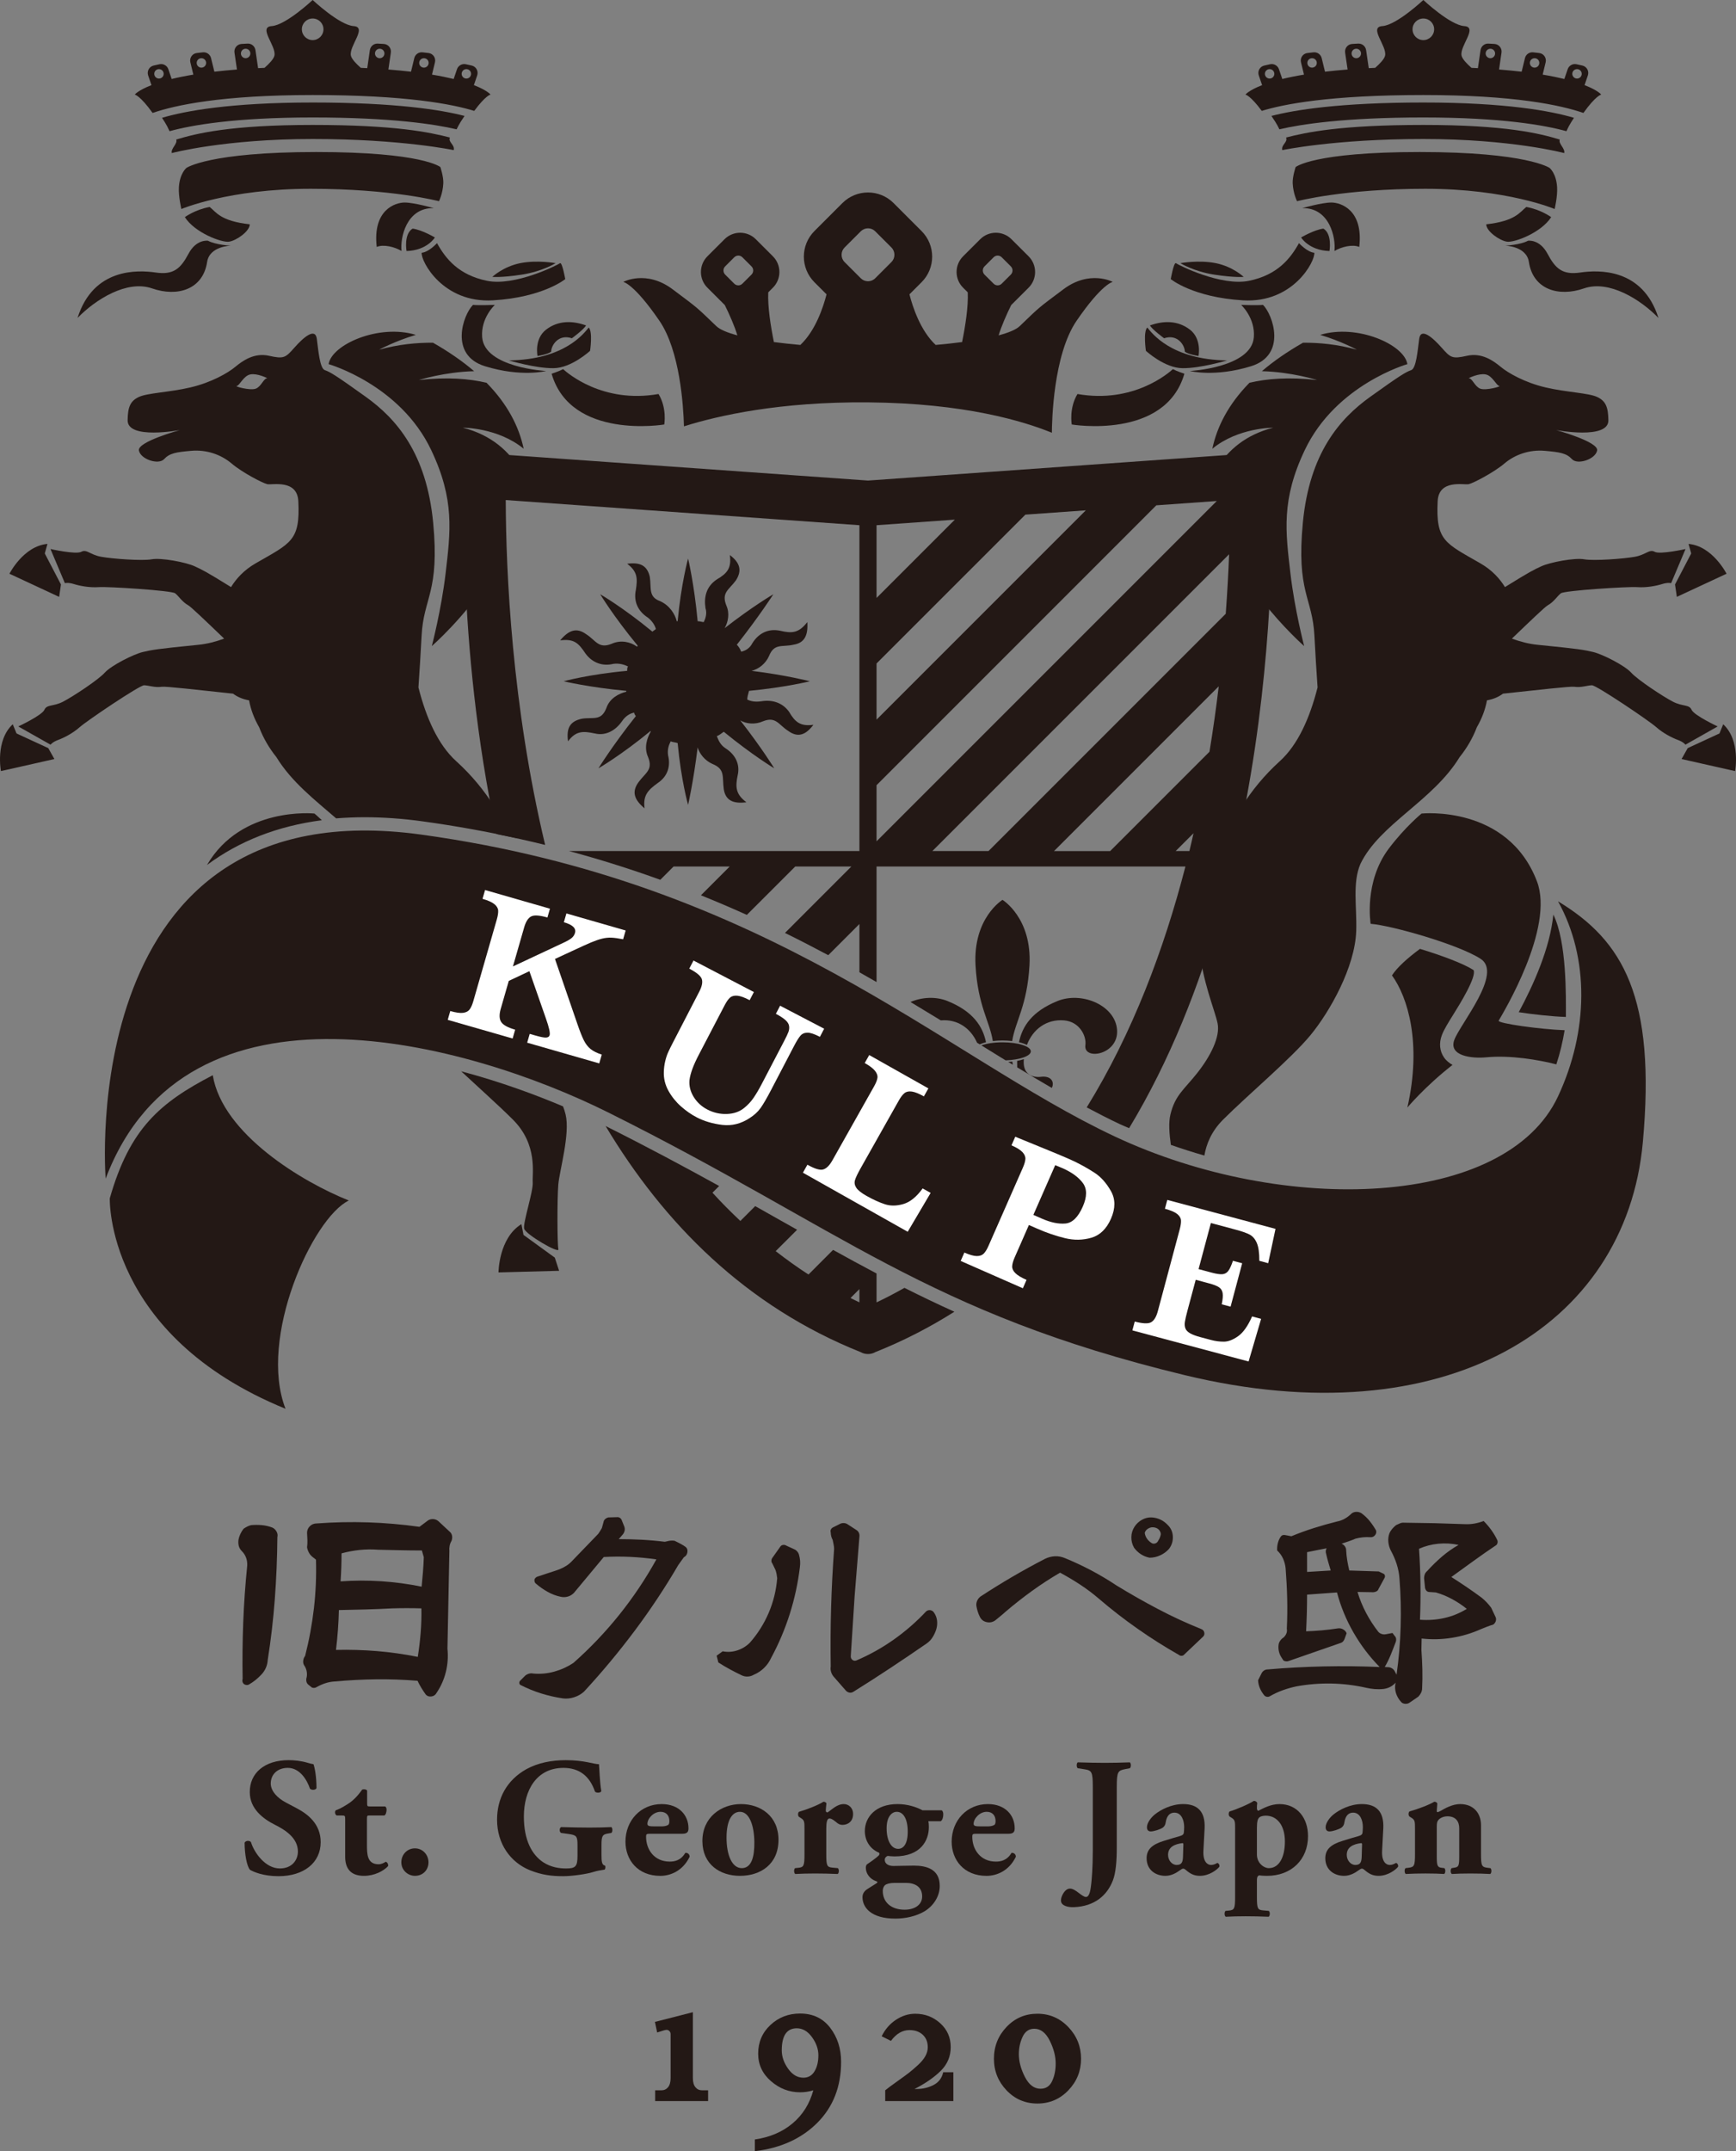 <?xml version="1.0" encoding="utf-8"?>
<!-- Generator: Adobe Illustrator 16.0.0, SVG Export Plug-In . SVG Version: 6.00 Build 0)  -->
<!DOCTYPE svg PUBLIC "-//W3C//DTD SVG 1.1//EN" "http://www.w3.org/Graphics/SVG/1.1/DTD/svg11.dtd">
<svg version="1.1" id="レイヤー_1" xmlns="http://www.w3.org/2000/svg" xmlns:xlink="http://www.w3.org/1999/xlink" x="0px"
	 y="0px" width="196.767px" height="243.776px" viewBox="0 0 196.767 243.776" enable-background="new 0 0 196.767 243.776"
	 xml:space="preserve">
<rect x="0" y="0" width="196.767" height="243.776" fill="#808080" stroke="none"/>
<g>
	<path fill="#231815" d="M28.458,172.831c0.401-0.035,0.807-0.035,1.217,0c0.41,0.037,0.807,0.129,1.189,0.273
		c0.201,0.092,0.36,0.242,0.479,0.451c0.118,0.211,0.15,0.424,0.096,0.643c-0.019,2.334-0.115,4.662-0.288,6.986
		s-0.442,4.635-0.806,6.932c-0.019,0.311-0.087,0.604-0.205,0.875c-0.119,0.273-0.279,0.52-0.479,0.738
		c-0.219,0.238-0.447,0.451-0.683,0.643c-0.238,0.191-0.484,0.361-0.739,0.506c-0.091,0.055-0.191,0.078-0.3,0.068
		c-0.11-0.008-0.201-0.041-0.274-0.096c-0.091-0.072-0.15-0.164-0.178-0.273c-0.027-0.107-0.023-0.209,0.014-0.301
		c-0.037-2.133-0.014-4.27,0.068-6.412c0.082-2.141,0.233-4.287,0.452-6.439c0.018-0.309-0.023-0.605-0.123-0.889
		c-0.101-0.281-0.26-0.533-0.479-0.752c-0.183-0.182-0.301-0.383-0.355-0.602c-0.055-0.219-0.064-0.455-0.028-0.711
		c0.036-0.199,0.105-0.41,0.205-0.629s0.223-0.418,0.369-0.602c0.128-0.09,0.265-0.172,0.411-0.246
		C28.166,172.923,28.312,172.868,28.458,172.831 M35.896,172.64c1.95-0.145,3.891-0.186,5.824-0.123
		c1.932,0.064,3.873,0.232,5.824,0.506l0.984-0.738c0.183-0.109,0.383-0.154,0.602-0.137c0.219,0.02,0.41,0.102,0.574,0.246
		l1.231,1.148c0.164,0.129,0.264,0.287,0.3,0.479c0.037,0.191,0.019,0.389-0.054,0.588c-0.11,0.184-0.183,0.375-0.219,0.574
		c-0.037,0.201-0.046,0.393-0.027,0.574l-0.11,5.551l-0.109,5.523c0.091,0.895,0.032,1.77-0.178,2.625
		c-0.21,0.857-0.56,1.65-1.053,2.379c-0.127,0.238-0.323,0.375-0.587,0.41c-0.265,0.037-0.479-0.035-0.643-0.219
		c-0.183-0.254-0.351-0.51-0.506-0.766c-0.155-0.254-0.296-0.52-0.424-0.791c-1.568-0.129-3.135-0.184-4.703-0.166
		c-1.568,0.02-3.136,0.102-4.703,0.246c-0.347,0.02-0.688,0.082-1.025,0.191c-0.338,0.109-0.67,0.256-0.998,0.438
		c-0.074,0.055-0.16,0.088-0.26,0.096c-0.101,0.01-0.196-0.004-0.287-0.041l-0.438-0.355c-0.091-0.09-0.15-0.195-0.178-0.314
		c-0.027-0.117-0.032-0.232-0.013-0.342c0.073-0.236,0.091-0.482,0.054-0.738c-0.036-0.254-0.118-0.482-0.246-0.684
		c-0.128-0.164-0.182-0.355-0.164-0.574s0.091-0.41,0.219-0.574c0.456-1.785,0.788-3.586,0.998-5.4
		c0.21-1.812,0.287-3.65,0.233-5.51l-0.383-0.301c-0.183-0.145-0.324-0.314-0.424-0.506c-0.101-0.191-0.169-0.387-0.205-0.588
		c0.036-0.273,0.05-0.547,0.041-0.82c-0.009-0.273-0.023-0.547-0.041-0.82c0-0.291,0.104-0.541,0.314-0.752
		C35.326,172.745,35.586,172.64,35.896,172.64 M38.411,182.456c-0.018,0.748-0.054,1.5-0.109,2.256
		c-0.055,0.758-0.128,1.51-0.219,2.258c1.549-0.037,3.099,0.008,4.649,0.135c1.549,0.129,3.089,0.348,4.621,0.656
		c0.145-0.91,0.255-1.826,0.328-2.748c0.073-0.918,0.1-1.836,0.082-2.748c-0.547-0.018-1.103-0.027-1.668-0.027
		c-0.566,0-1.121,0.01-1.668,0.027c-1.003,0.055-2.01,0.096-3.022,0.123C40.394,182.415,39.396,182.438,38.411,182.456
		 M38.712,176.03c0,0.529-0.009,1.059-0.027,1.586c-0.019,0.529-0.046,1.059-0.082,1.586c1.512-0.107,3.044-0.113,4.593-0.014
		c1.55,0.102,3.081,0.307,4.594,0.615c0.055-0.547,0.105-1.102,0.151-1.668c0.045-0.564,0.077-1.121,0.095-1.668l-0.219-0.766
		c-0.82,0-1.645-0.008-2.474-0.027c-0.83-0.018-1.654-0.035-2.475-0.055c-0.711-0.055-1.417-0.045-2.119,0.027
		C40.047,175.722,39.368,175.849,38.712,176.03"/>
	<path fill="#231815" d="M68.956,171.956l0.957-0.027c0.127-0.018,0.246,0.01,0.355,0.082c0.11,0.074,0.183,0.176,0.219,0.301
		l0.274,0.684c0.054,0.148,0.068,0.293,0.041,0.439c-0.028,0.145-0.087,0.281-0.178,0.408l-0.492,0.574
		c0.875,0,1.745,0.023,2.611,0.068c0.866,0.047,1.736,0.123,2.611,0.232l0.493-0.109c0.109-0.018,0.218-0.027,0.328-0.027
		c0.109,0,0.209,0.01,0.301,0.027c0.218,0.109,0.432,0.219,0.642,0.328s0.415,0.238,0.615,0.383
		c0.164,0.146,0.223,0.348,0.178,0.602c-0.046,0.256-0.178,0.438-0.396,0.547l-0.629,0.875c-1.513,2.59-3.168,5.082-4.963,7.479
		c-1.796,2.398-3.705,4.689-5.729,6.877c-0.328,0.293-0.706,0.506-1.134,0.643c-0.429,0.137-0.853,0.178-1.272,0.123
		c-0.839-0.127-1.654-0.314-2.447-0.561c-0.793-0.246-1.564-0.561-2.311-0.943c-0.091-0.035-0.146-0.104-0.164-0.205
		c-0.018-0.1,0.009-0.193,0.082-0.287l0.574-0.574c0.128-0.109,0.274-0.186,0.438-0.232c0.164-0.045,0.319-0.049,0.465-0.014
		c0.82,0.074,1.622,0,2.406-0.219s1.504-0.547,2.16-0.984c1.896-1.676,3.632-3.5,5.209-5.467c1.577-1.971,2.976-4.057,4.197-6.264
		c-0.984-0.145-1.978-0.24-2.98-0.287c-1.003-0.045-1.996-0.041-2.981,0.014l-3.39,4.074c-0.201,0.201-0.429,0.338-0.684,0.41
		c-0.255,0.074-0.519,0.082-0.793,0.027c-0.529-0.109-1.034-0.301-1.517-0.574c-0.484-0.273-0.935-0.592-1.354-0.957
		c-0.055-0.055-0.091-0.123-0.109-0.205c-0.019-0.082-0.019-0.168,0-0.26c0.036-0.072,0.086-0.137,0.15-0.191
		s0.132-0.09,0.205-0.109c0.419-0.145,0.834-0.281,1.244-0.41c0.411-0.127,0.816-0.264,1.217-0.41
		c0.274-0.107,0.533-0.24,0.78-0.396c0.246-0.154,0.469-0.342,0.669-0.561l2.954-3.062c0.072-0.109,0.145-0.219,0.218-0.328
		c0.073-0.109,0.137-0.219,0.192-0.328l0.191-0.682c0.018-0.129,0.077-0.238,0.178-0.33
		C68.687,172.058,68.81,171.993,68.956,171.956"/>
	<path fill="#231815" d="M87.516,176.577l0.929-1.312c0.073-0.109,0.178-0.172,0.315-0.191c0.137-0.018,0.26,0.012,0.369,0.082
		l0.957,0.438c0.109,0.055,0.205,0.133,0.287,0.232c0.082,0.102,0.141,0.205,0.178,0.314c0.073,0.256,0.118,0.502,0.137,0.738
		c0.018,0.238,0.008,0.484-0.028,0.738c-0.219,1.805-0.601,3.568-1.148,5.291c-0.547,1.723-1.249,3.377-2.106,4.965
		c-0.2,0.436-0.469,0.818-0.806,1.146c-0.338,0.328-0.725,0.584-1.162,0.766c-0.219,0.129-0.452,0.197-0.698,0.205
		c-0.246,0.012-0.478-0.041-0.697-0.15c-0.456-0.217-0.902-0.445-1.34-0.684c-0.437-0.236-0.866-0.49-1.285-0.766l-0.191-0.764
		l0.683-0.494c0.565,0.109,1.121,0.074,1.668-0.109c0.547-0.182,1.021-0.473,1.422-0.875c0.893-1.02,1.604-2.148,2.133-3.391
		c0.528-1.238,0.848-2.543,0.957-3.91c-0.019-0.164-0.041-0.318-0.068-0.465c-0.028-0.145-0.069-0.299-0.123-0.465l-0.356-0.738
		c-0.073-0.09-0.109-0.191-0.109-0.301S87.46,176.669,87.516,176.577 M94.378,173.104l0.875-0.436
		c0.127-0.057,0.264-0.078,0.41-0.07c0.146,0.01,0.274,0.051,0.383,0.123l1.012,0.656c0.127,0.074,0.223,0.178,0.287,0.314
		c0.063,0.139,0.086,0.279,0.068,0.424l-0.547,6.781l-0.437,6.811c0,0.164,0.063,0.295,0.191,0.395
		c0.128,0.102,0.274,0.123,0.438,0.068c1.494-0.637,2.907-1.424,4.237-2.365c1.331-0.938,2.562-2.01,3.692-3.213
		c0.145-0.109,0.301-0.15,0.465-0.123c0.164,0.029,0.291,0.105,0.383,0.232c0.199,0.273,0.322,0.574,0.369,0.902
		c0.045,0.328,0.021,0.656-0.068,0.984c-0.092,0.311-0.229,0.617-0.41,0.916c-0.184,0.301-0.42,0.553-0.711,0.752
		c-1.35,0.93-2.713,1.852-4.088,2.762c-1.377,0.912-2.768,1.805-4.17,2.68c-0.164,0.109-0.328,0.146-0.492,0.109
		c-0.164-0.035-0.301-0.117-0.41-0.246l-1.34-1.531c-0.146-0.164-0.251-0.35-0.315-0.561c-0.064-0.209-0.077-0.414-0.041-0.615
		c-0.036-2.223-0.023-4.443,0.041-6.658s0.178-4.434,0.342-6.656c0-0.164-0.018-0.332-0.055-0.508
		c-0.036-0.172-0.073-0.35-0.109-0.531c-0.073-0.127-0.128-0.266-0.164-0.412c-0.037-0.145-0.055-0.291-0.055-0.438
		c-0.036-0.109-0.032-0.213,0.014-0.314C94.218,173.237,94.288,173.159,94.378,173.104"/>
	<path fill="#231815" d="M111.128,180.925c1.167-0.766,2.365-1.508,3.596-2.229c1.23-0.719,2.465-1.398,3.705-2.037
		c0.364-0.182,0.743-0.281,1.135-0.301c0.392-0.018,0.779,0.055,1.162,0.219c1.021,0.42,2.015,0.885,2.98,1.395
		c0.966,0.512,1.914,1.076,2.844,1.695c1.55,0.949,3.122,1.842,4.717,2.68c1.595,0.84,3.231,1.596,4.908,2.27
		c0.183,0.074,0.292,0.205,0.328,0.396s-0.019,0.352-0.164,0.479l-2.105,1.996c-0.073,0.092-0.17,0.143-0.287,0.15
		c-0.118,0.01-0.224-0.021-0.314-0.096c-1.604-0.91-3.167-1.898-4.689-2.967c-1.522-1.066-2.985-2.201-4.389-3.404
		c-0.656-0.564-1.358-1.094-2.105-1.586s-1.513-0.947-2.297-1.367c-1.094,0.639-2.151,1.326-3.173,2.064
		c-1.02,0.738-2.014,1.518-2.979,2.338c-0.2,0.184-0.401,0.357-0.602,0.52c-0.2,0.164-0.401,0.328-0.602,0.492
		c-0.292,0.201-0.61,0.266-0.957,0.191c-0.347-0.072-0.602-0.262-0.766-0.574c-0.109-0.219-0.196-0.432-0.26-0.643
		c-0.063-0.209-0.114-0.422-0.15-0.643c-0.019-0.199,0.014-0.391,0.096-0.574C110.841,181.208,110.964,181.054,111.128,180.925
		 M128.601,172.995c0.219-0.328,0.501-0.588,0.848-0.779s0.711-0.277,1.094-0.26c0.347,0.02,0.675,0.102,0.984,0.246
		c0.31,0.146,0.583,0.348,0.82,0.602c0.364,0.348,0.561,0.779,0.588,1.299s-0.114,0.99-0.424,1.408
		c-0.273,0.311-0.606,0.557-0.998,0.738c-0.392,0.184-0.798,0.273-1.217,0.273c-0.364-0.072-0.693-0.205-0.984-0.396
		c-0.292-0.189-0.547-0.432-0.766-0.725c-0.219-0.383-0.323-0.787-0.314-1.215C128.24,173.757,128.363,173.36,128.601,172.995
		 M129.749,173.706c0.036,0.256,0.128,0.484,0.273,0.684c0.146,0.201,0.328,0.365,0.547,0.492c0.109,0.055,0.228,0.064,0.355,0.027
		c0.128-0.035,0.228-0.109,0.301-0.219c0.055-0.09,0.109-0.186,0.164-0.287c0.055-0.1,0.101-0.213,0.137-0.342
		c0.035-0.09,0.05-0.182,0.041-0.273c-0.009-0.09-0.041-0.182-0.096-0.273c-0.091-0.162-0.224-0.281-0.396-0.355
		c-0.173-0.072-0.351-0.098-0.533-0.082c-0.164,0.02-0.323,0.082-0.479,0.193C129.908,173.378,129.804,173.524,129.749,173.706"/>
	<path fill="#231815" d="M151.541,180.46l-3.391,0.246c0,0.693-0.01,1.381-0.027,2.064c-0.019,0.684-0.046,1.383-0.082,2.092
		c0.583-0.018,1.18-0.055,1.791-0.109c0.61-0.055,1.207-0.127,1.791-0.219c0.22-0.035,0.424,0,0.615,0.109s0.323,0.256,0.396,0.438
		l-0.218,0.602c-0.037,0.109-0.092,0.211-0.164,0.301c-0.073,0.092-0.164,0.156-0.273,0.191l-5.906,2.051
		c-0.092,0.037-0.191,0.053-0.301,0.041c-0.109-0.008-0.21-0.041-0.301-0.096l-0.246-0.383c-0.128-0.199-0.219-0.424-0.273-0.67
		s-0.064-0.496-0.027-0.752c0.018-0.145,0.077-0.291,0.178-0.438c0.1-0.145,0.223-0.264,0.369-0.355
		c0.146-0.127,0.255-0.277,0.328-0.451c0.072-0.172,0.091-0.359,0.055-0.561c0.055-1.148,0.068-2.287,0.041-3.418
		c-0.027-1.129-0.087-2.27-0.177-3.418c-0.038-0.383-0.134-0.746-0.288-1.094c-0.155-0.346-0.378-0.656-0.669-0.93
		c-0.02-0.254,0.003-0.52,0.067-0.793c0.063-0.273,0.168-0.52,0.314-0.738c0.055-0.09,0.123-0.154,0.205-0.191
		c0.082-0.035,0.178-0.045,0.286-0.027l0.739,0.137c0.838-0.346,1.69-0.656,2.557-0.93c0.865-0.273,1.736-0.52,2.611-0.738
		c0.291-0.055,0.564-0.15,0.82-0.287c0.255-0.137,0.492-0.305,0.711-0.506c0.164-0.182,0.364-0.281,0.602-0.301
		c0.236-0.018,0.455,0.037,0.656,0.164c0.347,0.256,0.651,0.547,0.916,0.875c0.265,0.33,0.506,0.684,0.725,1.066
		c0.055,0.201,0.014,0.383-0.123,0.547s-0.314,0.238-0.533,0.219c-0.292-0.018-0.574-0.014-0.847,0.014
		c-0.274,0.027-0.548,0.078-0.821,0.15c-0.256,0.109-0.516,0.211-0.779,0.301c-0.265,0.092-0.533,0.184-0.807,0.273
		c0.146,0.055,0.269,0.15,0.369,0.287c0.1,0.139,0.15,0.279,0.15,0.424c0.018,0.402,0.059,0.793,0.123,1.176
		c0.063,0.383,0.141,0.766,0.232,1.148l3.336,0.109l0.52,0.246c0.091,0.037,0.15,0.105,0.178,0.205
		c0.027,0.102,0.014,0.197-0.041,0.289l-0.684,1.256c-0.037,0.129-0.133,0.225-0.287,0.287c-0.155,0.064-0.314,0.088-0.479,0.068
		l-1.613-0.027c0.255,0.84,0.583,1.637,0.984,2.393c0.4,0.758,0.865,1.473,1.395,2.148c0.109,0.107,0.241,0.186,0.396,0.23
		c0.154,0.047,0.314,0.051,0.479,0.014l0.711-0.137l0.246,0.328c0.091,0.092,0.146,0.197,0.164,0.314
		c0.018,0.119,0.009,0.232-0.027,0.342c-0.183,0.492-0.374,0.984-0.574,1.477c-0.201,0.492-0.429,0.957-0.684,1.395l0.492,0.027
		c0.109,0.02,0.219,0.061,0.328,0.123c0.108,0.064,0.2,0.15,0.273,0.262l0.246,0.463c0.255-1.805,0.41-3.617,0.464-5.441
		c0.056-1.822,0.01-3.645-0.136-5.469c-0.037-0.547-0.142-1.088-0.314-1.627c-0.175-0.537-0.396-1.051-0.67-1.545
		c-0.146-0.291-0.237-0.605-0.273-0.943c-0.037-0.336,0-0.66,0.109-0.971c0.072-0.182,0.178-0.355,0.314-0.52
		c0.138-0.164,0.287-0.309,0.451-0.438c0.146-0.072,0.296-0.141,0.451-0.205c0.154-0.062,0.314-0.086,0.479-0.068l3.445,0.055
		l3.391,0.109c0.383,0.02,0.752-0.004,1.107-0.066c0.355-0.064,0.706-0.16,1.053-0.289c0.31,0.311,0.597,0.648,0.861,1.012
		c0.264,0.365,0.487,0.738,0.67,1.121c0.055,0.109,0.068,0.225,0.041,0.342c-0.027,0.119-0.078,0.205-0.15,0.26
		c-0.875,0.584-1.732,1.182-2.57,1.791c-0.839,0.611-1.678,1.217-2.516,1.818c0.602,0.383,1.185,0.766,1.75,1.148
		c0.564,0.383,1.13,0.785,1.695,1.203c0.2,0.164,0.387,0.338,0.561,0.52c0.173,0.184,0.342,0.383,0.506,0.602l0.492,1.039
		c0.072,0.146,0.087,0.301,0.041,0.465s-0.142,0.301-0.286,0.41c-0.238,0.074-0.476,0.156-0.712,0.246
		c-0.237,0.092-0.465,0.184-0.684,0.273c-1.058,0.475-2.156,0.803-3.295,0.984c-1.14,0.184-2.283,0.211-3.432,0.082l-0.027,1.285
		c0.055,0.73,0.091,1.459,0.109,2.188c0.018,0.73,0.009,1.449-0.027,2.16c0,0.184-0.041,0.355-0.123,0.52s-0.188,0.311-0.314,0.438
		l-0.957,0.656c-0.146,0.109-0.314,0.16-0.506,0.15c-0.191-0.008-0.342-0.068-0.45-0.176c-0.293-0.312-0.498-0.658-0.616-1.039
		c-0.119-0.385-0.133-0.775-0.041-1.178c-0.183,0.201-0.388,0.361-0.615,0.479c-0.228,0.119-0.478,0.197-0.752,0.232
		c-0.347,0.037-0.683,0.041-1.012,0.014c-0.328-0.027-0.647-0.076-0.957-0.15c-1.295-0.291-2.603-0.451-3.923-0.479
		c-1.323-0.027-2.64,0.08-3.952,0.314c-0.529,0.109-1.048,0.256-1.559,0.438c-0.511,0.184-1.003,0.412-1.477,0.684
		c-0.092,0.055-0.191,0.078-0.301,0.068c-0.109-0.008-0.21-0.049-0.301-0.123c-0.219-0.254-0.393-0.527-0.52-0.82
		c-0.128-0.291-0.201-0.602-0.219-0.93l0.411-0.82c0.071-0.127,0.167-0.227,0.286-0.301c0.118-0.072,0.25-0.109,0.396-0.109
		c2.096-0.182,4.211-0.295,6.344-0.342c2.133-0.045,4.247-0.021,6.344,0.068c-1.148-1.166-2.138-2.469-2.967-3.91
		C152.584,183.56,151.96,182.046,151.541,180.46 M148.15,178.136l2.68-0.164c-0.092-0.309-0.183-0.619-0.273-0.93
		c-0.092-0.309-0.174-0.629-0.246-0.957c-0.037-0.109-0.052-0.219-0.041-0.328c0.009-0.109,0.041-0.209,0.096-0.301
		c-0.383,0.074-0.762,0.146-1.135,0.219c-0.374,0.074-0.734,0.146-1.08,0.219V178.136z M160.947,183.55
		c0.93,0.074,1.846,0.01,2.748-0.191c0.902-0.199,1.754-0.547,2.557-1.037c-0.493-0.402-1.039-0.768-1.641-1.096
		c-0.601-0.328-1.222-0.582-1.859-0.766l-0.793-0.055c-0.128-0.018-0.229-0.072-0.301-0.164c-0.073-0.09-0.119-0.191-0.137-0.301
		l-0.109-1.094c0-0.164,0.027-0.314,0.082-0.451s0.146-0.26,0.273-0.367c0.528-0.584,1.084-1.125,1.668-1.629
		c0.583-0.5,1.212-0.943,1.887-1.326c-0.748-0.164-1.509-0.209-2.283-0.137c-0.775,0.074-1.509,0.266-2.201,0.574
		c0.091,1.332,0.146,2.672,0.164,4.02C161.02,180.88,161.002,182.22,160.947,183.55"/>
	<path fill="#231815" d="M31.562,212.612c-1.748,0-2.831-0.494-3.229-0.723c-0.361-0.418-0.608-1.785-0.608-3.076
		c0.132-0.248,0.569-0.268,0.721-0.059c0.38,1.236,1.653,2.982,3.268,2.982c1.406,0,2.052-0.969,2.052-1.918
		c0-1.539-1.444-2.451-2.584-3.02c-1.368-0.686-2.869-1.824-2.869-3.705c-0.019-2.146,1.653-3.629,4.408-3.629
		c0.627,0,1.405,0.076,2.165,0.305c0.247,0.076,0.418,0.113,0.646,0.152c0.153,0.418,0.342,1.443,0.342,2.715
		c-0.095,0.229-0.57,0.248-0.741,0.059c-0.322-0.969-1.139-2.355-2.507-2.355c-1.254,0-1.938,0.816-1.938,1.766
		c0,0.875,0.779,1.672,1.729,2.166l1.253,0.664c1.179,0.627,2.679,1.729,2.679,3.818C36.349,211.093,34.431,212.612,31.562,212.612"
		/>
	<path fill="#231815" d="M41.859,205.735c-0.247,0-0.266,0.02-0.266,0.436v2.852c0,1.062,0,2.24,1.33,2.24
		c0.266,0,0.57-0.133,0.798-0.285c0.19,0.059,0.304,0.268,0.266,0.494c-0.532,0.57-1.558,1.102-2.736,1.102
		c-1.577,0-2.127-0.91-2.127-2.164v-4.238c0-0.398-0.019-0.436-0.361-0.436h-0.59c-0.208-0.076-0.265-0.457-0.113-0.59
		c0.589-0.209,1.121-0.551,1.576-0.854c0.343-0.248,0.817-0.646,1.406-1.482c0.133-0.076,0.475-0.057,0.57,0.096v1.424
		c0,0.361,0.019,0.381,0.361,0.381h1.691c0.095,0.076,0.152,0.189,0.152,0.359c0,0.209-0.057,0.551-0.247,0.666H41.859z"/>
	<path fill="#231815" d="M45.489,211.036c0-0.895,0.684-1.578,1.539-1.578c0.912,0,1.539,0.76,1.539,1.578
		c0,0.873-0.627,1.537-1.539,1.537C46.268,212.573,45.489,211.966,45.489,211.036"/>
	<path fill="#231815" d="M68.174,210.161c0,0.799,0.038,1.178,0.399,1.254c0.076,0.076,0.057,0.398-0.057,0.457
		c-0.323,0.057-0.817,0.113-1.33,0.283c-0.665,0.209-2.299,0.457-3.363,0.457c-1.291,0-2.393-0.133-3.742-0.666
		c-2.222-0.893-3.742-3-3.742-5.736c0-2.375,1.064-4.465,3.343-5.736c1.292-0.703,2.831-1.008,4.446-1.008
		c2.108,0,3.153,0.457,3.761,0.457c0.057,0.568,0.076,1.898,0.266,3.059c-0.076,0.207-0.589,0.227-0.722,0.037
		c-0.608-1.785-1.805-2.678-3.571-2.678c-3.021,0-4.484,2.506-4.484,5.51c0,2.715,0.931,4.33,2.166,5.166
		c0.912,0.607,1.9,0.721,2.603,0.721c1.082,0,1.31-0.209,1.31-1.443v-1.197c0-1.025-0.114-1.139-1.026-1.271l-0.836-0.115
		c-0.209-0.113-0.209-0.551,0-0.664c1.35,0.037,2.28,0.057,3.211,0.057c0.912,0,1.843-0.02,2.489-0.057
		c0.152,0.113,0.152,0.551,0,0.664l-0.437,0.076c-0.57,0.096-0.684,0.285-0.684,1.311V210.161z"/>
	<path fill="#231815" d="M73.704,207.806c-0.437,0-0.475,0.039-0.475,0.342c0,1.426,0.912,2.812,2.679,2.812
		c0.532,0,1.254-0.115,1.767-0.988c0.209-0.039,0.493,0.113,0.493,0.438c-0.778,1.613-2.184,2.166-3.324,2.166
		c-2.565,0-3.951-1.807-3.951-3.875c0-2.395,1.728-4.258,4.103-4.258c1.976,0,3.04,1.273,3.04,2.736
		c0,0.361-0.096,0.627-0.684,0.627H73.704z M74.958,206.97c0.266,0,0.57-0.037,0.779-0.17c0.095-0.059,0.133-0.248,0.133-0.438
		c0-0.627-0.361-1.045-1.007-1.045c-0.798,0-1.482,0.76-1.482,1.367c0,0.266,0.266,0.285,0.874,0.285H74.958z"/>
	<path fill="#231815" d="M79.613,208.661c-0.019-2.717,2.128-4.219,4.37-4.219c2.241,0,4.255,1.369,4.255,4.047
		c0,2.775-2.033,4.084-4.369,4.084C81.608,212.573,79.632,211.282,79.613,208.661 M82.349,208.243c0,1.994,0.627,3.457,1.729,3.457
		c1.083,0,1.443-1.234,1.424-2.945c-0.019-1.842-0.55-3.438-1.633-3.438C83.033,205.317,82.349,206.173,82.349,208.243"/>
	<path fill="#231815" d="M91.184,207.274c0-0.76,0-0.988-0.361-1.217l-0.266-0.17c-0.133-0.115-0.133-0.457,0-0.57
		c0.874-0.248,2.185-0.76,2.774-1.141c0.152,0,0.266,0.057,0.342,0.172c-0.038,0.379-0.076,0.646-0.076,0.816
		c0,0.133,0.038,0.189,0.19,0.229c0.513-0.324,1.064-0.951,1.861-0.951c0.514,0,1.045,0.4,1.045,1.121
		c0,0.875-0.608,1.236-1.216,1.236c-0.266,0-0.494-0.115-0.74-0.344c-0.437-0.359-0.608-0.379-0.722-0.379
		c-0.267,0-0.361,0.418-0.361,1.141v2.887c0,1.33,0.076,1.482,0.702,1.539l0.608,0.057c0.153,0.113,0.153,0.553-0.018,0.664
		c-0.912-0.037-1.672-0.057-2.565-0.057c-0.779,0-1.615,0.02-2.242,0.057c-0.171-0.111-0.171-0.551-0.019-0.664l0.361-0.037
		c0.627-0.059,0.703-0.229,0.703-1.559V207.274z"/>
	<path fill="#231815" d="M106.744,205.146c0.133,0.115,0.171,0.268,0.171,0.475c0,0.305-0.095,0.646-0.285,0.762h-1.405
		c0.037,0.17,0.057,0.342,0.057,0.664c0,1.5-0.894,3.324-3.896,3.324c-0.304,0-0.569-0.037-0.778-0.057
		c-0.19,0.076-0.323,0.229-0.323,0.455c0,0.418,0.399,0.686,0.969,0.686c0.647,0,1.426-0.039,2.319-0.039
		c1.424,0,2.943,0.381,2.943,2.299c0,1.197-0.721,2.26-1.709,2.869c-0.988,0.588-2.223,0.836-3.324,0.836
		c-2.737,0-3.724-1.254-3.724-2.432c0-0.457,0.285-0.76,0.608-0.951c0.379-0.227,0.722-0.475,0.931-0.588
		c0.228-0.133,0.171-0.229,0.019-0.266c-0.703-0.229-1.179-0.855-1.179-1.52c0-0.152,0.039-0.305,0.134-0.4
		c0.532-0.342,1.101-0.779,1.216-0.893c0.171-0.133,0.246-0.246,0.151-0.418c-0.949-0.379-1.614-1.291-1.614-2.451
		c0-1.576,1.235-3.059,3.704-3.059c1.121,0,2.128,0.324,2.831,0.703H106.744z M101.386,213.372c-0.513,0-0.893,0.113-1.062,0.246
		c-0.191,0.172-0.267,0.418-0.267,0.666c0,1.291,0.969,2.127,2.471,2.127c1.196,0,1.994-0.588,1.994-1.5
		c0-1.102-0.816-1.539-1.861-1.539H101.386z M101.804,209.515c0.59,0,1.083-0.551,1.083-1.936c0-1.541-0.55-2.262-1.234-2.262
		c-0.589,0-1.159,0.57-1.159,1.861C100.493,208.622,101.044,209.515,101.804,209.515"/>
	<path fill="#231815" d="M110.678,207.806c-0.438,0-0.475,0.039-0.475,0.342c0,1.426,0.911,2.812,2.678,2.812
		c0.532,0,1.254-0.115,1.768-0.988c0.208-0.039,0.493,0.113,0.493,0.438c-0.778,1.613-2.185,2.166-3.324,2.166
		c-2.565,0-3.952-1.807-3.952-3.875c0-2.395,1.729-4.258,4.104-4.258c1.977,0,3.04,1.273,3.04,2.736
		c0,0.361-0.095,0.627-0.685,0.627H110.678z M111.932,206.97c0.266,0,0.569-0.037,0.778-0.17c0.095-0.059,0.133-0.248,0.133-0.438
		c0-0.627-0.36-1.045-1.007-1.045c-0.798,0-1.481,0.76-1.481,1.367c0,0.266,0.266,0.285,0.874,0.285H111.932z"/>
	<path fill="#231815" d="M123.863,202.544c0-1.787-0.113-1.92-0.988-2.053l-0.721-0.113c-0.152-0.113-0.152-0.551,0-0.664
		c1.215,0.037,2.165,0.057,3.059,0.057c0.911,0,1.861-0.02,2.85-0.057c0.151,0.113,0.151,0.551,0,0.664l-0.494,0.096
		c-0.875,0.17-0.988,0.283-0.988,2.07v6.877c0,1.5-0.113,2.811-0.438,3.666c-0.646,1.672-2.032,2.945-4.445,3.039
		c-0.531,0.02-1.443-0.113-1.443-0.76c0-0.361,0.229-0.836,0.494-1.102c0.152-0.152,0.322-0.246,0.531-0.246
		c0.305,0,0.647,0.227,0.969,0.475c0.324,0.246,0.627,0.475,0.836,0.475c0.438,0,0.533-0.893,0.608-1.559
		c0.038-0.322,0.171-1.709,0.171-3.723V202.544z"/>
	<path fill="#231815" d="M136.402,209.706c-0.075,1.291,0.476,1.633,0.855,1.633c0.229,0,0.418-0.057,0.722-0.229
		c0.171,0.039,0.285,0.268,0.228,0.438c-0.228,0.305-1.12,1.025-2.203,1.025c-0.665,0-1.082-0.227-1.596-0.664
		c-0.133-0.113-0.209-0.152-0.304-0.152s-0.209,0.076-0.399,0.209c-0.342,0.248-0.912,0.607-1.614,0.607
		c-1.103,0-2.128-0.664-2.128-1.994c0-0.969,0.589-1.557,1.976-1.975c0.722-0.229,1.254-0.381,1.786-0.533
		c0.342-0.094,0.437-0.227,0.455-0.379c0.02-0.209,0.039-0.418,0.039-0.646c0-0.723-0.285-1.633-1.103-1.633
		c-0.456,0-0.854,0.266-0.987,1.082c-0.038,0.305-0.151,0.475-0.323,0.607c-0.285,0.209-1.026,0.438-1.368,0.438
		c-0.322,0-0.437-0.209-0.437-0.475c0-0.494,0.456-1.102,0.911-1.463c0.646-0.514,1.844-1.16,3.192-1.16
		c1.596,0,2.526,0.799,2.432,2.756L136.402,209.706z M134.123,209.212c0.021-0.305,0-0.361-0.133-0.342
		c-0.855,0.113-1.596,0.436-1.596,1.33c0,0.607,0.438,1.139,0.969,1.139c0.589,0,0.703-0.342,0.723-0.93L134.123,209.212z"/>
	<path fill="#231815" d="M139.994,207.235c0-0.76,0-0.988-0.36-1.215l-0.267-0.17c-0.132-0.115-0.132-0.457,0-0.572
		c0.779-0.227,2.204-0.836,2.736-1.195c0.133-0.02,0.322,0.057,0.398,0.227c-0.037,0.229-0.037,0.438-0.037,0.627
		c0,0.133,0.075,0.248,0.151,0.268c0.569-0.285,1.405-0.762,2.413-0.762c2.014,0,3.229,1.578,3.229,3.629
		c0,2.66-1.881,4.502-4.654,4.502c-0.266,0-0.684-0.018-0.854-0.057c-0.171,0.039-0.284,0.152-0.284,0.551v1.881
		c0,1.33,0.075,1.482,0.702,1.539l0.646,0.057c0.152,0.115,0.152,0.551-0.019,0.666c-0.95-0.039-1.71-0.057-2.603-0.057
		c-0.836,0-1.576,0.018-2.261,0.057c-0.171-0.115-0.171-0.551-0.019-0.666l0.379-0.037c0.627-0.057,0.703-0.229,0.703-1.559V207.235
		z M142.465,210.161c0,0.418,0.151,0.816,0.436,1.102c0.248,0.266,0.608,0.438,0.912,0.438c1.178,0,1.824-1.254,1.824-3.021
		c0-1.861-0.912-2.924-2.166-2.924c-0.322,0-0.646,0.074-0.797,0.266c-0.096,0.113-0.209,0.361-0.209,1.102V210.161z"/>
	<path fill="#231815" d="M156.656,209.706c-0.075,1.291,0.476,1.633,0.855,1.633c0.229,0,0.418-0.057,0.722-0.229
		c0.171,0.039,0.285,0.268,0.228,0.438c-0.228,0.305-1.12,1.025-2.203,1.025c-0.665,0-1.082-0.227-1.596-0.664
		c-0.133-0.113-0.209-0.152-0.304-0.152s-0.209,0.076-0.399,0.209c-0.342,0.248-0.912,0.607-1.614,0.607
		c-1.103,0-2.128-0.664-2.128-1.994c0-0.969,0.589-1.557,1.976-1.975c0.722-0.229,1.254-0.381,1.786-0.533
		c0.342-0.094,0.437-0.227,0.455-0.379c0.02-0.209,0.039-0.418,0.039-0.646c0-0.723-0.285-1.633-1.103-1.633
		c-0.456,0-0.854,0.266-0.987,1.082c-0.038,0.305-0.151,0.475-0.323,0.607c-0.285,0.209-1.026,0.438-1.368,0.438
		c-0.322,0-0.437-0.209-0.437-0.475c0-0.494,0.456-1.102,0.911-1.463c0.646-0.514,1.844-1.16,3.192-1.16
		c1.596,0,2.526,0.799,2.432,2.756L156.656,209.706z M154.377,209.212c0.021-0.305,0-0.361-0.133-0.342
		c-0.855,0.113-1.596,0.436-1.596,1.33c0,0.607,0.438,1.139,0.969,1.139c0.589,0,0.703-0.342,0.723-0.93L154.377,209.212z"/>
	<path fill="#231815" d="M160.381,207.235c0-0.76,0-0.988-0.36-1.215l-0.267-0.172c-0.133-0.113-0.133-0.455,0-0.57
		c0.894-0.246,2.262-0.76,2.812-1.102c0.152,0,0.266,0.057,0.342,0.172c0,0.266-0.057,0.721-0.057,0.855
		c0,0.113,0.037,0.15,0.094,0.15c0.058,0,0.249-0.094,0.361-0.15c0.418-0.248,1.311-0.762,2.186-0.762
		c1.575,0,2.374,1.084,2.374,2.395v3.268c0,1.33,0.076,1.482,0.76,1.559l0.304,0.037c0.152,0.113,0.152,0.551-0.019,0.664
		c-0.589-0.037-1.387-0.057-2.299-0.057c-0.76,0-1.501,0.02-2.052,0.057c-0.171-0.113-0.171-0.551-0.019-0.664l0.342-0.057
		c0.437-0.076,0.513-0.209,0.513-1.254v-3.211c0-0.74-0.38-1.35-1.33-1.35c-0.531,0-0.912,0.248-1.063,0.457
		c-0.114,0.133-0.151,0.361-0.151,0.703v3.4c0,1.045,0.076,1.215,0.551,1.273l0.304,0.037c0.151,0.113,0.151,0.551-0.019,0.664
		c-0.59-0.037-1.197-0.057-2.109-0.057c-0.798,0-1.576,0.02-2.242,0.057c-0.17-0.113-0.17-0.551-0.019-0.664l0.304-0.037
		c0.685-0.076,0.76-0.229,0.76-1.559V207.235z"/>
	<path fill="#231815" d="M177.486,115.242c-1.519-0.043-3.796-0.296-5.345-0.537c1.674-3.092,3.561-7.303,3.921-11.066
		C177.604,106.771,177.49,112.951,177.486,115.242 M160.948,107.528c-1.44,1.059-2.595,2.114-3.175,3.006
		c1.793,2.471,3.399,7.698,1.746,14.975c0,0,1.975-2.377,5.117-4.832c-0.372-0.215-0.71-0.475-0.96-0.838
		c-0.5-0.721-0.588-1.621-0.25-2.529c0.236-0.635,0.722-1.414,1.336-2.4c0.65-1.041,2.626-4.212,2.261-4.978
		C165.872,109.189,163.393,108.271,160.948,107.528"/>
	<path fill="#231815" d="M5.472,84.778l0.693,1.238l-6.059,1.365c0,0-0.666-3.449,1.34-5.307l0.427,1.042L5.472,84.778z
		 M48.865,50.982c2.7,5.666,2.191,9.27,1.639,14.015c-0.477,4.061-1.558,8.215-1.558,8.215s3.666-3.175,6.704-7.846
		c-0.185-0.191-0.375-0.369-0.58-0.54c-2.943-2.423-2.303-7.143,0-9.653c1.102-1.199,2.48-1.766,3.909-1.889
		c-1.241-2.108-3.245-3.977-6.512-4.818c0,0,3.972-0.017,6.89,2.387c-0.536-2.524-1.835-5.057-4.21-7.477
		c-1.957-0.464-4.462-0.672-7.673-0.309c0,0,2.914-0.919,6.268-1.003c-1.297-1.109-2.841-2.187-4.662-3.226
		c-1.841-0.015-3.917,0.182-6.106,0.791c0,0,1.761-0.964,4.159-1.681c-4.199-1.274-9.537,1.098-9.887,3.317
		C37.246,41.266,45.33,43.562,48.865,50.982 M6.908,66.234L5.076,62.72l0.303-1.084c-2.726,0.243-4.308,3.381-4.308,3.381
		l5.632,2.622L6.908,66.234z M60.382,133.997c0.073,1.014-1.13,4.586-0.971,5.236c0.158,0.652,4.02,2.902,3.881,2.334
		c-0.137-0.57-0.143-5.746-0.011-7.326c0.133-1.582,1.36-5.752,0.826-7.949c-0.083-0.342-0.181-0.639-0.289-0.916
		c-2.994-1.266-7.009-2.77-11.545-3.974c2.042,1.9,4.269,3.884,5.866,5.478C60.98,129.72,60.309,132.983,60.382,133.997
		 M58.659,95.005c-3.409-0.754-6.965-1.403-10.7-1.919c-2.289-0.319-4.514-0.476-6.612-0.476c-1.11,0-2.189,0.044-3.245,0.13
		c-2.393-2.07-5.059-4.129-6.778-6.946c-0.809-1.009-1.483-2.149-1.948-3.378c-0.562-0.977-0.949-1.984-1.144-3.053
		c-0.74-0.127-1.339-0.398-1.816-0.756c-3.992-0.427-7.637-0.847-8.074-0.782c-0.789,0.124-1.506-0.166-2.018-0.167
		c-0.51-0.002-6.475,4.018-7.276,4.735c-0.802,0.714-1.825,1.226-2.461,1.459c-0.636,0.233-0.858,0.536-0.858,0.536l-3.656-2.066
		c0,0,2.684-1.252,2.961-1.888c0.279-0.633,0.996-0.342,2.115-0.919c1.121-0.579,3.999-2.476,4.729-3.292
		c0.735-0.812,3.252-2.089,4.318-2.337c1.064-0.246,1.505-0.342,6.272-0.814c1.022-0.101,2.011-0.362,2.936-0.703
		c-2.092-2.01-3.758-3.606-4.06-3.77c-0.697-0.386-1.088-1.054-1.491-1.366c-0.406-0.315-7.58-0.775-8.652-0.698
		c-1.076,0.076-2.195-0.149-2.843-0.354c-0.643-0.202-1.004-0.097-1.004-0.097l-1.632-3.868c0,0,2.885,0.647,3.493,0.315
		c0.61-0.332,0.999,0.336,2.24,0.561c1.237,0.229,4.677,0.487,5.754,0.287c1.079-0.193,3.854,0.333,4.846,0.788
		c0.87,0.4,1.295,0.6,4.132,2.362c0.593-0.962,1.469-1.93,2.776-2.684c3.998-2.307,5.072-2.542,4.852-7.026
		c-0.109-2.549-2.996-1.834-3.516-1.95c-0.521-0.117-2.84-1.321-4.042-2.341c-1.204-1.02-2.848-1.594-4.588-1.441
		c-1.742,0.154-2.445,0.269-3.075,0.947c-0.631,0.677-2.664,0.014-2.849-0.984c-0.187-0.994,4.644-2.315,4.644-2.315
		s-5.949,1.124-5.921-1.107c0.018-1.473,0.286-2.187,1.277-2.645c0.987-0.46,3.458-0.521,5.832-1.078
		c2.377-0.554,4.25-1.635,5.09-2.331c0.845-0.698,2.146-1.634,3.832-1.254c1.689,0.378,1.863,0.213,2.87-0.923
		c1.004-1.141,2.365-2.333,2.542-0.997c0.176,1.334,0.338,3.35,0.908,3.545c0.569,0.197,1.174,0.536,4.638,3.022
		c3.468,2.483,6.885,6.388,7.64,14.263c0.753,7.876-1.091,8.486-1.309,12.8c-0.1,1.955-0.239,4.077-0.359,5.869
		c0.884,3.487,2.239,6.513,4.282,8.362c1.759,1.594,3.171,3.325,4.307,5.135C56.02,91.4,56.023,91.4,56.024,91.4
		C57.132,92.524,57.986,93.745,58.659,95.005 M30.306,42.859c0,0-1.132-0.579-1.921-0.431c-0.787,0.145-1.221,1.272-1.552,1.308
		c-0.332,0.033,1.531,0.559,2.165,0.306C29.63,43.789,29.87,42.87,30.306,42.859 M59.336,139.942L59.1,138.72
		c-2.58,1.584-2.598,5.473-2.598,5.473l6.87-0.184l-0.488-1.492L59.336,139.942z M23.461,98.024
		c3.658-2.724,8.014-4.42,13.021-5.075c-0.508-0.482-0.841-0.757-0.841-0.757S27.359,91.337,23.461,98.024"/>
	<path fill="#231815" d="M191.689,62.72l-0.301-1.083c2.726,0.243,4.308,3.38,4.308,3.38l-5.633,2.622l-0.207-1.405L191.689,62.72z
		 M137.996,52.944c0.139,0.023,0.276,0.023,0.412,0.052c3.594,0.82,5.515,4.771,4.798,8.187c-0.009,0.235-0.011,0.466,0.002,0.697
		c0.023,0.624,0.104,1.245,0.142,1.869c0.087,1.396-0.005,2.851-0.379,4.212c2.499,3.209,4.848,5.252,4.848,5.252
		s-1.08-4.155-1.553-8.216c-0.554-4.745-1.065-8.349,1.634-14.015c3.537-7.421,11.62-9.717,11.62-9.717
		c-0.35-2.218-5.688-4.59-9.886-3.317c2.4,0.717,4.159,1.682,4.159,1.682c-2.188-0.61-4.264-0.807-6.106-0.791
		c-1.823,1.038-3.364,2.116-4.659,3.225c3.353,0.084,6.265,1.003,6.265,1.003c-3.21-0.363-5.715-0.155-7.673,0.309
		c-2.374,2.421-3.674,4.953-4.208,7.477c2.918-2.404,6.89-2.386,6.89-2.386C141.212,49.263,139.251,50.978,137.996,52.944
		 M169.868,115.662c0.494-0.861,6.348-10.506,4.34-15.779c-3.319-8.717-13.083-7.69-13.083-7.69s-1.832,1.49-3.691,3.941
		c-2.875,3.783-2.08,8.553-2.08,8.553c2.376,0.187,9.938,2.33,12.472,3.972c2.532,1.641-2.298,7.335-2.984,9.175
		c-0.685,1.84,1.998,2.141,3.62,1.982c2.729-0.26,5.926,0.281,7.94,0.8c0.427-1.286,0.726-2.581,0.941-3.87
		C174.637,116.654,169.692,115.968,169.868,115.662 M190.181,83.852c-0.635-0.233-1.661-0.745-2.464-1.459
		c-0.801-0.716-6.764-4.737-7.274-4.735c-0.512,0.001-1.229,0.291-2.016,0.167c-0.438-0.064-4.082,0.355-8.073,0.782
		c-0.479,0.359-1.078,0.629-1.815,0.756c-0.194,1.069-0.584,2.076-1.147,3.053c-0.466,1.229-1.138,2.369-1.949,3.378
		c-3.036,4.978-9.062,7.585-11.244,12.102c-0.93,2.154-0.392,4.869-0.479,7.6c-0.135,4.099-3.002,9.169-5.194,11.822
		c-2.193,2.654-7.055,6.722-9.896,9.562c-1.357,1.357-1.903,2.809-2.12,4.07c-1.279-0.365-2.544-0.771-3.799-1.209
		c-0.181-1.273-0.271-2.535-0.049-3.449c0.532-2.193,1.544-2.809,3.031-4.687c1.487-1.875,2.629-4.096,2.315-5.633
		c-0.318-1.541-1.761-4.817-2.05-8.59c-0.288-3.77-0.248-10.881,4.786-15.982c0.002,0,0.006,0,0.008-0.004
		c1.135-1.809,2.547-3.541,4.305-5.135c2.044-1.849,3.396-4.874,4.283-8.362c-0.122-1.792-0.261-3.914-0.359-5.869
		c-0.219-4.313-2.061-4.924-1.309-12.8c0.752-7.875,4.172-11.78,7.637-14.262c3.466-2.487,4.071-2.826,4.642-3.023
		c0.569-0.195,0.73-2.211,0.907-3.545c0.179-1.336,1.536-0.143,2.544,0.997c1.003,1.136,1.179,1.301,2.866,0.923
		c1.689-0.38,2.99,0.556,3.832,1.254c0.843,0.696,2.714,1.777,5.089,2.331c2.377,0.558,4.846,0.618,5.836,1.078
		c0.989,0.458,1.256,1.172,1.276,2.645c0.027,2.231-5.923,1.107-5.923,1.107s4.831,1.321,4.647,2.316
		c-0.186,0.998-2.219,1.66-2.849,0.983c-0.63-0.678-1.337-0.793-3.078-0.946c-1.739-0.154-3.384,0.421-4.585,1.44
		c-1.205,1.021-3.526,2.224-4.044,2.341c-0.52,0.116-3.408-0.599-3.519,1.95c-0.22,4.484,0.857,4.719,4.854,7.026
		c1.309,0.754,2.183,1.722,2.776,2.684c2.84-1.762,3.262-1.962,4.134-2.362c0.991-0.454,3.766-0.981,4.843-0.787
		c1.079,0.199,4.516-0.059,5.756-0.287c1.239-0.226,1.63-0.894,2.237-0.562c0.606,0.332,3.496-0.314,3.496-0.314l-1.632,3.867
		c0,0-0.36-0.105-1.008,0.097c-0.644,0.205-1.766,0.43-2.838,0.354c-1.073-0.077-8.249,0.383-8.652,0.698
		c-0.405,0.312-0.794,0.981-1.495,1.366c-0.299,0.164-1.966,1.76-4.055,3.77c0.924,0.341,1.908,0.602,2.934,0.703
		c4.766,0.472,5.208,0.568,6.272,0.814c1.064,0.249,3.58,1.525,4.313,2.337c0.735,0.816,3.612,2.713,4.73,3.292
		c1.123,0.578,1.84,0.287,2.117,0.919c0.278,0.636,2.959,1.888,2.959,1.888l-3.655,2.066
		C191.037,84.388,190.817,84.085,190.181,83.852 M166.461,42.859c0.435,0.01,0.676,0.929,1.311,1.183
		c0.634,0.253,2.493-0.273,2.163-0.306c-0.332-0.036-0.765-1.163-1.555-1.308C167.591,42.28,166.461,42.859,166.461,42.859
		 M195.317,82.074l-0.425,1.042l-3.597,1.662l-0.697,1.238l6.063,1.366C196.662,87.382,197.325,83.932,195.317,82.074"/>
	<path fill="#231815" d="M114.74,120.306c-0.146,0.02-0.314,0.018-0.468,0.031c0.176,0.105,0.352,0.213,0.526,0.318
		C114.779,120.542,114.757,120.431,114.74,120.306"/>
	<path fill="#231815" d="M116.839,119.142c0-0.566-1.436-1.027-3.211-1.027c-0.955,0-1.805,0.139-2.396,0.348
		c0.927,0.575,1.844,1.143,2.753,1.7C115.589,120.101,116.839,119.671,116.839,119.142"/>
	<path fill="#231815" d="M118.083,122.013c0,0-2.12,0.404-2.051-1.762c0.002-0.078,0.009-0.154,0.015-0.23
		c-0.224,0.08-0.48,0.148-0.76,0.201c-0.004,0.242-0.001,0.486,0.008,0.734c1.321,0.799,2.629,1.58,3.922,2.33
		C119.541,122.634,119.174,121.929,118.083,122.013"/>
	<path fill="#231815" d="M126.578,116.408c-0.438-2.596-4.063-4.041-6.703-2.975c-2.929,1.182-4.008,2.887-4.379,4.674
		c0.352,0.082,0.653,0.186,0.9,0.305c0.665-1.752,2.195-2.942,4.2-2.781c1.792,0.143,2.567,1.807,2.427,2.801
		C122.765,120.281,127.099,119.501,126.578,116.408"/>
	<path fill="#231815" d="M144.043,52.856c-0.03-0.435-0.23-0.842-0.556-1.122c-0.297-0.264-0.679-0.407-1.073-0.407
		c-0.036,0-44.031,3.131-44.031,3.131s-43.993-3.131-44.032-3.131c-0.392,0-0.775,0.143-1.072,0.407
		c-0.327,0.28-0.527,0.687-0.555,1.122c-0.025,0.391-1.12,19.721,3.56,41.665c1.88,0.378,3.719,0.785,5.505,1.227
		c-3.772-15.815-4.44-30.881-4.466-39.08l40.088,2.85v36.926H64.498c3.625,0.978,7.068,2.072,10.344,3.256l1.505-1.506h6.362
		l-3.262,3.262c1.784,0.72,3.524,1.462,5.204,2.222l5.488-5.484h6.36l-7.526,7.528c1.683,0.829,3.315,1.67,4.907,2.521l3.531-3.534
		v5.472c0.656,0.368,1.302,0.737,1.942,1.107V98.194h35.009c-2.422,9.378-5.995,18.887-11.188,27.299
		c1.269,0.674,2.527,1.32,3.774,1.906c0.341,0.158,0.69,0.295,1.031,0.449C146.558,97.089,144.08,53.449,144.043,52.856
		 M99.353,59.518l8.873-0.632l-8.873,8.873V59.518z M99.353,75.185l16.87-16.866l6.85-0.487L99.353,81.55V75.185z M99.353,88.979
		l31.713-31.715l6.852-0.488L99.353,95.341V88.979z M134.812,96.444h-1.555l2.023-2.021
		C135.127,95.097,134.979,95.768,134.812,96.444 M137.089,85.188l-11.258,11.257h-6.363l18.67-18.671
		C137.854,80.169,137.506,82.647,137.089,85.188 M138.932,69.553l-26.891,26.891h-6.363l33.635-33.634
		C139.235,64.867,139.11,67.136,138.932,69.553 M99.353,147.587v-3.275c-1.641-0.867-3.279-1.756-4.928-2.672l-2.786,2.791
		c-1.291-0.83-2.521-1.723-3.719-2.648l2.428-2.426c-0.589-0.33-1.171-0.658-1.771-0.996c-0.968-0.549-1.97-1.111-2.979-1.682
		l-1.682,1.684c-1.093-1.035-2.156-2.094-3.162-3.205l0.759-0.758c-3.876-2.141-8.123-4.42-12.873-6.797
		c6.601,11.021,15.878,20.416,28.917,25.625c0.244,0.141,0.524,0.213,0.808,0.213h0.037c0.282,0,0.561-0.072,0.803-0.213
		c3.216-1.281,6.198-2.824,8.969-4.58c-1.937-0.875-3.811-1.773-5.658-2.705C101.486,146.519,100.44,147.077,99.353,147.587
		 M97.411,147.589c-0.339-0.16-0.675-0.328-1.01-0.494l1.01-1.012V147.589z"/>
	<path fill="#231815" d="M98.36,152.597c-0.136,0-0.269-0.031-0.385-0.102c-10.924-4.373-19.969-12.012-27.013-22.771
		c2.936,1.506,5.918,3.092,9.164,4.871c-0.287,0.32-0.288,0.811,0.003,1.131c0.935,1.029,1.983,2.094,3.208,3.248
		c0.164,0.152,0.372,0.229,0.579,0.229c0.216,0,0.431-0.084,0.596-0.248l1.228-1.229l3.224,1.822l-1.64,1.641
		c-0.171,0.17-0.26,0.406-0.245,0.648c0.016,0.242,0.133,0.467,0.325,0.615c1.396,1.076,2.598,1.928,3.78,2.686
		c0.14,0.092,0.297,0.135,0.455,0.135c0.217,0,0.432-0.086,0.594-0.248l2.341-2.34c1.315,0.73,2.624,1.438,3.936,2.133v2.77
		c0,0.289,0.148,0.557,0.391,0.711c0.137,0.09,0.293,0.131,0.452,0.131c0.121,0,0.245-0.025,0.36-0.078
		c0.861-0.406,1.769-0.871,2.824-1.457c1.323,0.664,2.594,1.279,3.847,1.863c-2.401,1.422-4.913,2.662-7.489,3.688
		c-0.22,0.121-0.355,0.152-0.493,0.152H98.36z M97.411,145.239c-0.218,0-0.434,0.086-0.597,0.246l-1.008,1.014
		c-0.192,0.188-0.282,0.463-0.238,0.729c0.043,0.268,0.213,0.5,0.455,0.619c0.388,0.191,0.707,0.352,1.031,0.504
		c0.114,0.053,0.236,0.078,0.357,0.078c0.158,0,0.316-0.041,0.452-0.131c0.243-0.154,0.392-0.422,0.392-0.711v-1.504
		c0-0.344-0.207-0.65-0.519-0.779C97.63,145.261,97.522,145.239,97.411,145.239 M127.307,126.636
		c-0.975-0.457-1.959-0.953-2.946-1.473c4.545-7.562,8.184-16.555,10.821-26.757c0.062-0.251,0.008-0.522-0.152-0.729
		c-0.159-0.204-0.405-0.326-0.667-0.326H99.353c-0.465,0-0.843,0.378-0.843,0.844v11.641c-0.085-0.051-0.168-0.099-0.255-0.145
		v-4.984c0-0.337-0.207-0.644-0.519-0.775c-0.106-0.043-0.214-0.065-0.325-0.065c-0.218,0-0.434,0.085-0.597,0.246l-3.088,3.094
		c-1.09-0.578-2.199-1.148-3.329-1.716l6.697-6.702c0.245-0.239,0.316-0.602,0.188-0.919c-0.135-0.31-0.439-0.519-0.783-0.519h-6.36
		c-0.223,0-0.44,0.09-0.598,0.246l-5.073,5.074c-1.121-0.504-2.304-1.011-3.529-1.514l2.366-2.368
		c0.242-0.239,0.315-0.602,0.184-0.919c-0.132-0.31-0.437-0.519-0.78-0.519h-6.362c-0.224,0-0.439,0.09-0.597,0.246l-1.128,1.127
		c-1.403-0.5-2.826-0.977-4.26-1.435h27.049c0.467,0,0.844-0.377,0.844-0.844V59.519c0-0.443-0.342-0.81-0.784-0.841
		c0,0-40.127-2.853-40.148-2.853c-0.213,0-0.418,0.082-0.575,0.227c-0.171,0.161-0.268,0.385-0.268,0.618
		c0.024,7.528,0.606,22.29,4.178,37.938c-1.187-0.278-2.414-0.545-3.663-0.802c-4.516-21.574-3.441-40.706-3.431-40.898
		c0.014-0.208,0.111-0.401,0.264-0.536c0.152-0.131,0.334-0.201,0.524-0.201c0.344,0.024,43.534,3.096,43.972,3.127
		c0.554-0.031,43.752-3.103,44.141-3.128c0.14,0.001,0.322,0.071,0.463,0.196c0.163,0.141,0.259,0.334,0.272,0.546
		c0.026,0.428,2.527,43.271-15.565,73.873C127.525,126.735,127.417,126.688,127.307,126.636 M135.281,93.582
		c-0.217,0-0.435,0.081-0.596,0.245l-2.024,2.023c-0.239,0.24-0.312,0.605-0.182,0.918c0.13,0.317,0.438,0.521,0.778,0.521h1.556
		c0.388,0,0.726-0.265,0.817-0.642c0.122-0.494,0.234-0.988,0.345-1.483l0.128-0.552c0.083-0.367-0.083-0.745-0.413-0.926
		C135.561,93.614,135.422,93.582,135.281,93.582 M138.138,76.933c-0.22,0-0.436,0.086-0.597,0.247l-18.67,18.67
		c-0.241,0.24-0.312,0.605-0.182,0.918c0.129,0.317,0.437,0.521,0.778,0.521h6.363c0.224,0,0.439-0.09,0.595-0.248l11.259-11.256
		c0.126-0.125,0.207-0.285,0.236-0.461c0.405-2.473,0.759-4.979,1.052-7.449c0.045-0.357-0.145-0.701-0.465-0.856
		C138.389,76.962,138.261,76.933,138.138,76.933 M139.313,61.967c-0.219,0-0.436,0.085-0.597,0.246L105.081,95.85
		c-0.24,0.24-0.312,0.605-0.183,0.918c0.13,0.317,0.438,0.521,0.779,0.521h6.363c0.225,0,0.438-0.09,0.596-0.248l26.892-26.89
		c0.144-0.145,0.231-0.332,0.244-0.534c0.172-2.345,0.302-4.626,0.383-6.776c0.014-0.346-0.188-0.666-0.505-0.804
		C139.541,61.991,139.427,61.967,139.313,61.967 M131.007,56.424c-0.202,0.013-0.391,0.101-0.535,0.244L98.756,88.383
		c-0.157,0.156-0.246,0.371-0.246,0.597v6.362c0,0.339,0.206,0.649,0.52,0.777c0.106,0.044,0.214,0.066,0.323,0.066
		c0.219,0,0.434-0.086,0.596-0.246l38.565-38.565c0.249-0.252,0.316-0.627,0.171-0.946c-0.139-0.303-0.439-0.494-0.768-0.494
		C137.899,55.934,131.007,56.424,131.007,56.424 M116.164,57.478c-0.203,0.015-0.395,0.102-0.539,0.246L98.756,74.592
		c-0.157,0.157-0.246,0.372-0.246,0.594v6.365c0,0.338,0.206,0.649,0.52,0.777c0.106,0.041,0.214,0.066,0.323,0.066
		c0.219,0,0.434-0.085,0.596-0.246l23.718-23.72c0.249-0.249,0.32-0.626,0.173-0.947c-0.14-0.303-0.439-0.49-0.768-0.49
		C123.051,56.991,116.164,57.478,116.164,57.478 M99.293,58.678c-0.441,0.031-0.783,0.398-0.783,0.841v8.241
		c0,0.342,0.206,0.647,0.52,0.781c0.106,0.041,0.214,0.061,0.323,0.061c0.219,0,0.434-0.085,0.596-0.248l8.872-8.87
		c0.247-0.249,0.318-0.626,0.172-0.946c-0.14-0.303-0.44-0.495-0.767-0.495C108.205,58.043,99.293,58.678,99.293,58.678"/>
	<path fill="#231815" d="M107.383,113.433c-1.321-0.533-2.891-0.438-4.182,0.115c1.167,0.703,2.314,1.396,3.436,2.084
		c0.01,0,0.015-0.002,0.023-0.002c1.908-0.156,3.373,0.922,4.086,2.535c0.101,0.061,0.199,0.122,0.3,0.184
		c0.213-0.088,0.436-0.174,0.711-0.242C111.391,116.32,110.311,114.615,107.383,113.433"/>
	<path fill="#231815" d="M113.628,101.974c0,0-3.361,2.046-3.056,7.436c0.258,4.574,1.618,6.356,1.959,8.566
		c0.347-0.041,0.714-0.064,1.097-0.064c0.384,0,0.752,0.023,1.097,0.064c0.343-2.21,1.699-3.992,1.961-8.566
		C116.991,104.02,113.628,101.974,113.628,101.974"/>
	<path fill="#231815" d="M24.116,121.843c-5.967,3.105-9.408,6.013-11.673,13.958c0,0-0.496,15.506,19.919,23.844
		c-3.121-8.016,3.071-21.627,7.176-23.602C34.321,133.972,25.21,128.519,24.116,121.843"/>
	<path fill="#231815" d="M176.597,102.141c3.569,6.44,3.455,14.701,0,22.099c-5.896,12.625-30.969,13.609-50.288,4.527
		c-19.321-9.084-39.153-28.739-78.557-34.188c-39.4-5.445-35.776,38.983-35.776,38.983c9.178-24.22,41.024-15.443,56.957-7.5
		c26.59,13.254,36.047,22.686,65.362,29.773c29.312,7.088,50.002-5.342,51.913-26.395
		C187.704,113.005,183.965,106.59,176.597,102.141"/>
	<path fill="#FFFFFF" d="M67.921,120.507l-8.168-2.348l0.287-0.998l0.661,0.189c0.564,0.162,0.959,0.239,1.185,0.23
		c0.226-0.01,0.364-0.102,0.414-0.275c0.073-0.253-0.068-0.881-0.421-1.883l-1.875-5.366l-2.337,1.101l-0.914,3.179
		c-0.185,0.643-0.166,1.136,0.056,1.479c0.223,0.342,0.75,0.632,1.582,0.871l-0.287,0.998l-7.355-2.114l0.287-0.999
		c0.63,0.182,1.113,0.25,1.45,0.206c0.338-0.043,0.586-0.173,0.745-0.386c0.159-0.212,0.299-0.528,0.419-0.946l2.659-9.244
		c0.12-0.419,0.173-0.759,0.157-1.018c-0.016-0.259-0.158-0.499-0.427-0.721c-0.268-0.222-0.718-0.424-1.347-0.605l0.288-0.998
		l7.354,2.115l-0.287,0.998c-0.904-0.259-1.523-0.297-1.859-0.112c-0.335,0.186-0.594,0.597-0.777,1.233l-1.273,4.426l5.729-2.686
		c0.397-0.183,0.697-0.353,0.898-0.511c0.202-0.157,0.339-0.359,0.409-0.605c0.15-0.521-0.27-0.923-1.261-1.208l0.287-0.998
		l6.715,1.931l-0.287,0.998c-0.534-0.106-0.976-0.167-1.328-0.183c-0.352-0.014-0.71,0.024-1.072,0.115
		c-0.363,0.092-0.772,0.233-1.226,0.423s-1.179,0.518-2.174,0.984l-1.924,0.891l2.561,7.432c0.273,0.791,0.512,1.391,0.716,1.797
		c0.204,0.406,0.455,0.731,0.754,0.975c0.298,0.242,0.722,0.454,1.273,0.636L67.921,120.507z"/>
	<path fill="#FFFFFF" d="M92.935,117.498c-0.607-0.316-1.079-0.475-1.416-0.471c-0.336,0.002-0.603,0.116-0.798,0.347
		c-0.196,0.228-0.435,0.613-0.717,1.153l-2.611,5.003c-0.481,0.92-0.874,1.596-1.18,2.025c-0.305,0.432-0.718,0.812-1.238,1.143
		c-0.985,0.648-2.021,0.908-3.112,0.777c-1.089-0.133-2.054-0.418-2.895-0.857c-0.62-0.322-1.217-0.738-1.788-1.244
		c-0.572-0.508-1.044-1.096-1.416-1.764c-0.372-0.67-0.546-1.384-0.523-2.146c0.014-0.416,0.065-0.816,0.155-1.197
		c0.089-0.383,0.203-0.727,0.341-1.032c0.138-0.306,0.332-0.698,0.583-1.179l2.931-5.664c0.307-0.585,0.408-1.061,0.303-1.42
		c-0.105-0.361-0.581-0.762-1.429-1.204l0.481-0.92l6.844,3.572l-0.48,0.921c-0.58-0.304-1.044-0.471-1.392-0.505
		c-0.348-0.032-0.622,0.037-0.822,0.209c-0.2,0.172-0.404,0.457-0.613,0.857l-2.951,5.653c-0.303,0.581-0.54,1.104-0.711,1.571
		c-0.171,0.465-0.283,0.894-0.334,1.283c-0.054,0.658,0.105,1.291,0.48,1.898s0.889,1.082,1.543,1.424
		c0.7,0.365,1.442,0.533,2.225,0.506c0.783-0.029,1.434-0.256,1.953-0.682c0.41-0.328,0.762-0.707,1.057-1.135
		c0.296-0.428,0.609-0.957,0.94-1.592l2.548-4.882c0.23-0.439,0.387-0.773,0.472-1.001s0.11-0.454,0.075-0.681
		c-0.034-0.227-0.172-0.447-0.41-0.666c-0.239-0.217-0.601-0.454-1.088-0.708l0.48-0.921l4.993,2.607L92.935,117.498z"/>
	<path fill="#FFFFFF" d="M105.484,135.183l-2.6,4.404l-11.878-6.695l0.51-0.904c0.82,0.463,1.414,0.643,1.783,0.539
		s0.716-0.443,1.041-1.02l4.722-8.379c0.218-0.387,0.348-0.707,0.389-0.964c0.042-0.258-0.047-0.525-0.265-0.805
		c-0.219-0.279-0.61-0.576-1.174-0.895l0.51-0.904l6.706,3.779l-0.51,0.906c-0.558-0.316-1.01-0.496-1.358-0.547
		c-0.348-0.049-0.626,0.008-0.835,0.172c-0.208,0.162-0.425,0.443-0.65,0.844l-4.324,7.67c-0.339,0.604-0.554,1.053-0.643,1.348
		c-0.088,0.295-0.04,0.584,0.147,0.867c0.186,0.281,0.578,0.592,1.174,0.928c0.755,0.424,1.447,0.738,2.079,0.943
		c0.632,0.205,1.328,0.195,2.088-0.027c0.761-0.223,1.488-0.812,2.183-1.77L105.484,135.183z"/>
	<path fill="#FFFFFF" d="M125.922,138.11c-0.506,1.15-1.245,1.867-2.216,2.152c-0.972,0.283-1.975,0.299-3.01,0.045
		s-2.084-0.613-3.145-1.078l-0.93-0.41l-1.607,3.658c-0.182,0.414-0.278,0.754-0.289,1.02c-0.01,0.268,0.107,0.523,0.353,0.771
		s0.669,0.504,1.276,0.77l-0.418,0.951l-7.047-3.098l0.417-0.949c0.6,0.264,1.069,0.395,1.409,0.396
		c0.341,0.002,0.604-0.092,0.791-0.281c0.186-0.189,0.366-0.484,0.541-0.885l3.889-8.844c0.176-0.4,0.271-0.73,0.287-0.99
		s-0.094-0.518-0.326-0.771c-0.234-0.256-0.65-0.514-1.25-0.777l0.428-0.973l4.044,1.654c0.21,0.086,0.438,0.18,0.684,0.283
		c0.246,0.104,0.442,0.186,0.589,0.248c0.146,0.059,0.359,0.15,0.643,0.275c0.352,0.152,0.611,0.271,0.781,0.354
		c0.805,0.396,1.559,0.822,2.262,1.279s1.316,1.143,1.838,2.059S126.439,136.933,125.922,138.11 M122.729,136.731
		c0.49-1.115,0.493-2.004,0.008-2.666c-0.486-0.66-1.26-1.225-2.321-1.691c-0.192-0.084-0.464-0.195-0.814-0.334l-2.476,5.633
		l0.951,0.418c1.012,0.445,1.908,0.631,2.688,0.559C121.545,138.577,122.2,137.938,122.729,136.731"/>
	<path fill="#FFFFFF" d="M142.942,149.456l-1.42,4.83l-13.172-3.525l0.268-1.002c0.908,0.242,1.529,0.27,1.861,0.076
		c0.332-0.191,0.582-0.607,0.754-1.246l2.486-9.291c0.112-0.422,0.158-0.762,0.139-1.02c-0.021-0.258-0.168-0.496-0.44-0.715
		c-0.272-0.215-0.733-0.41-1.38-0.584l0.269-1.002l12.267,3.281l-0.831,3.891l-1.003-0.27c0.002-0.91-0.095-1.588-0.291-2.033
		c-0.195-0.447-0.467-0.76-0.811-0.943c-0.346-0.182-0.885-0.371-1.619-0.566l-2.77-0.742l-1.397,5.223l1.505,0.404
		c0.516,0.137,0.913,0.195,1.191,0.174c0.279-0.025,0.504-0.148,0.674-0.375c0.17-0.229,0.346-0.609,0.527-1.146l1.047,0.281
		l-1.315,4.918l-1.003-0.268c0.116-0.555,0.15-0.975,0.104-1.264s-0.185-0.512-0.412-0.666c-0.227-0.154-0.6-0.301-1.115-0.438
		l-1.525-0.41l-0.932,3.479c-0.155,0.582-0.255,1.012-0.297,1.287c-0.043,0.277-0.025,0.521,0.055,0.734
		c0.079,0.211,0.252,0.396,0.518,0.553s0.664,0.307,1.194,0.449l1.188,0.316c0.502,0.135,0.996,0.199,1.485,0.193
		c0.487-0.006,1.021-0.213,1.599-0.623c0.576-0.41,1.104-1.156,1.579-2.236L142.942,149.456z"/>
	<path fill="#231815" d="M120.531,32.783c-2.985,2.237-2.612,1.929-4.942,4.167c-0.43,0.413-1.288,0.758-2.401,1.054
		c0.346-1.114,0.892-2.352,1.431-3.442c0.01-0.008,0.021-0.015,0.028-0.025l1.942-1.938c0.979-0.978,0.979-2.568,0-3.55
		l-1.942-1.938c-0.979-0.98-2.566-0.98-3.548,0l-1.94,1.938c-0.98,0.982-0.98,2.572,0,3.55l0.531,0.529
		c0.076,1.61-0.277,3.843-0.641,5.635c-0.981,0.13-1.994,0.236-2.994,0.327c-1.729-1.617-2.613-4.317-2.973-5.735l1.372-1.372
		c1.603-1.6,1.603-4.197,0-5.799l-3.171-3.172c-1.601-1.601-4.197-1.601-5.799,0l-3.173,3.172c-1.598,1.602-1.598,4.199,0,5.799
		l1.374,1.372c-0.363,1.418-1.245,4.118-2.972,5.735c-0.997-0.091-2.012-0.197-2.995-0.327c-0.364-1.792-0.718-4.025-0.641-5.635
		l0.53-0.529c0.978-0.978,0.978-2.568,0-3.55l-1.939-1.938c-0.978-0.98-2.569-0.98-3.549,0l-1.94,1.938
		c-0.978,0.982-0.978,2.572,0,3.55l1.94,1.938c0.009,0.01,0.02,0.017,0.029,0.025c0.539,1.09,1.087,2.328,1.429,3.442
		c-1.109-0.296-1.969-0.641-2.394-1.054c-2.335-2.238-1.961-1.93-4.946-4.167c-2.985-2.239-5.596-0.838-5.596-0.838
		s1.211,0.186,4.103,4.41c2.322,3.395,2.714,9.611,2.78,11.958c3.923-1.234,10.867-2.798,20.859-2.716
		c11.006,0.089,17.694,2.157,20.842,3.446c0.007-1.234,0.145-8.809,2.798-12.688c2.893-4.224,4.104-4.41,4.104-4.41
		S123.516,30.543,120.531,32.783 M85.371,30.651c0,0.178-0.069,0.341-0.192,0.466l-1.032,1.029
		c-0.125,0.126-0.288,0.191-0.461,0.191c-0.176,0-0.337-0.065-0.462-0.191l-1.031-1.029c-0.128-0.129-0.191-0.297-0.191-0.466
		v-0.003c0-0.175,0.066-0.336,0.191-0.46l1.031-1.032c0.125-0.122,0.289-0.193,0.462-0.193s0.336,0.071,0.461,0.193l1.032,1.032
		C85.308,30.316,85.371,30.484,85.371,30.651 M101.038,29.697l-1.835,1.835c-0.219,0.22-0.512,0.339-0.82,0.339
		c-0.311,0-0.602-0.119-0.82-0.339l-1.835-1.835c-0.227-0.229-0.341-0.526-0.338-0.826l-0.001-0.002c0-0.31,0.12-0.6,0.34-0.821
		l1.834-1.834c0.222-0.219,0.509-0.342,0.82-0.342c0.308,0,0.602,0.123,0.82,0.342l1.835,1.834c0.228,0.228,0.341,0.527,0.34,0.823
		v0.005C101.378,29.186,101.256,29.477,101.038,29.697 M112.62,32.146l-1.035-1.029c-0.126-0.129-0.188-0.297-0.188-0.466v-0.003
		c0-0.175,0.067-0.336,0.19-0.46l1.032-1.032c0.123-0.122,0.287-0.193,0.461-0.193c0.175,0,0.338,0.071,0.46,0.193l1.033,1.032
		c0.13,0.128,0.191,0.296,0.191,0.463c0,0.178-0.068,0.341-0.191,0.466l-1.033,1.029c-0.122,0.126-0.285,0.191-0.46,0.191
		C112.907,32.337,112.742,32.272,112.62,32.146"/>
	<path fill="#231815" d="M18.362,13.352c0.095,0.145,0.192,0.296,0.295,0.454c0.199,0.317,0.385,0.664,0.56,1.062
		c2.419-0.668,7.316-1.557,16.221-1.557c8.954,0,13.89,0.774,16.314,1.344c0.148-0.305,0.303-0.588,0.464-0.849
		c0.149-0.231,0.293-0.453,0.437-0.668c-2.596-0.675-7.74-1.521-17.215-1.521C26.07,11.617,20.945,12.584,18.362,13.352"/>
	<path fill="#231815" d="M19.974,15.814c0.183,0.486-0.633,1.002-0.5,1.532c0,0,5.935-1.594,15.979-1.594
		c10.043,0,15.973,1.261,15.973,1.261c0.155-0.614-0.652-0.875-0.431-1.429c-2.292-0.592-6.197-1.426-15.556-1.426
		C26.093,14.159,22.235,15.126,19.974,15.814"/>
	<path fill="#231815" d="M53.713,9.648l0.374-1.102c0.165-0.485-0.123-1.001-0.62-1.119c-0.213-0.047-0.436-0.098-0.67-0.148
		c-0.426-0.091-0.859,0.151-0.999,0.563l-0.376,1.11c-0.703-0.171-1.513-0.339-2.458-0.496l0.338-1.389
		c0.121-0.503-0.217-1-0.731-1.059c-0.222-0.026-0.446-0.052-0.68-0.078c-0.429-0.047-0.831,0.233-0.932,0.652l-0.375,1.544
		c-0.789-0.091-1.637-0.176-2.562-0.249l0.279-1.913c0.073-0.503-0.296-0.955-0.799-0.985c-0.224-0.014-0.453-0.025-0.683-0.038
		c-0.443-0.024-0.829,0.299-0.895,0.734l-0.297,2.049c-0.238-0.012-0.484-0.02-0.732-0.035c-0.566-0.501-1.028-1.002-1.118-1.37
		c-0.261-1.086,1.907-3.253,0.3-3.363C38.469,2.843,35.439,0,35.439,0s-3.03,2.843-4.637,2.956c-1.607,0.11,0.561,2.277,0.299,3.363
		c-0.089,0.368-0.552,0.869-1.119,1.37c-0.245,0.015-0.492,0.023-0.729,0.035l-0.3-2.049c-0.064-0.435-0.451-0.758-0.893-0.734
		c-0.232,0.013-0.457,0.024-0.682,0.038c-0.505,0.03-0.874,0.482-0.801,0.985l0.281,1.913c-0.928,0.073-1.775,0.158-2.56,0.249
		l-0.377-1.544c-0.105-0.419-0.504-0.699-0.935-0.652c-0.23,0.026-0.458,0.052-0.679,0.078c-0.512,0.059-0.853,0.556-0.73,1.059
		l0.338,1.389c-0.944,0.157-1.757,0.325-2.457,0.496l-0.377-1.11c-0.142-0.412-0.573-0.654-0.999-0.563
		c-0.236,0.05-0.455,0.101-0.67,0.148c-0.496,0.118-0.786,0.634-0.621,1.119l0.377,1.102c-1.519,0.587-1.893,1.068-1.893,1.068
		s0.61,0.112,2.022,2.084c2.541-0.88,7.821-2.031,18.141-2.031c10.593,0,15.867,1.039,18.314,1.798
		c1.289-1.75,1.848-1.851,1.848-1.851S55.23,10.235,53.713,9.648 M18.018,8.903c-0.296,0-0.534-0.24-0.534-0.535
		c0-0.296,0.238-0.535,0.534-0.535c0.298,0,0.535,0.239,0.535,0.535C18.552,8.664,18.315,8.903,18.018,8.903 M22.828,7.666
		c-0.296,0-0.535-0.241-0.535-0.535c0-0.297,0.239-0.535,0.535-0.535c0.295,0,0.536,0.238,0.536,0.535
		C23.364,7.424,23.124,7.666,22.828,7.666 M27.84,6.595c-0.295,0-0.534-0.24-0.534-0.537c0-0.296,0.239-0.534,0.534-0.534
		c0.296,0,0.536,0.238,0.536,0.534C28.376,6.355,28.136,6.595,27.84,6.595 M35.439,4.544c-0.675,0-1.225-0.548-1.225-1.226
		c0-0.676,0.55-1.222,1.225-1.222c0.676,0,1.225,0.546,1.225,1.222C36.665,3.997,36.115,4.544,35.439,4.544 M43.036,6.595
		c-0.293,0-0.534-0.24-0.534-0.537c0-0.296,0.241-0.534,0.534-0.534c0.299,0,0.539,0.238,0.539,0.534
		C43.575,6.355,43.335,6.595,43.036,6.595 M48.05,7.666c-0.295,0-0.535-0.241-0.535-0.535c0-0.297,0.24-0.535,0.535-0.535
		s0.536,0.238,0.536,0.535C48.586,7.424,48.345,7.666,48.05,7.666 M52.86,8.903c-0.295,0-0.534-0.24-0.534-0.535
		c0-0.296,0.239-0.535,0.534-0.535c0.297,0,0.535,0.239,0.535,0.535C53.396,8.664,53.157,8.903,52.86,8.903"/>
	<path fill="#231815" d="M35.838,17.228c12.117,0,14.077,1.708,14.077,1.708s0.368,1.099,0.331,1.833
		c-0.058,1.198-0.492,2.033-0.492,2.033s-5.301-1.408-14.556-1.408c-9.257,0-14.642,2.293-14.642,2.293s-0.342-1.427-0.279-2.48
		c0.096-1.569,0.85-2.175,0.85-2.175S23.68,17.228,35.838,17.228"/>
	<path fill="#231815" d="M20.951,24.607c0,0,1.149-0.853,2.813-1.153c0.735,0.577,1.215,1.598,4.544,1.965
		c0,0.79-1.503,1.837-2.336,1.968C25.141,27.521,22.078,26.376,20.951,24.607"/>
	<path fill="#231815" d="M23.572,27.281c0,0-1.311-0.211-2.205,1.474c-0.898,1.686-1.698,2.422-3.713,2.128
		c-2.019-0.293-7.072-0.549-8.864,5.147c2.016-2.079,5.59-4.342,8.453-3.345c2.863,0.993,5.76,0.131,6.234-3
		c0.273-1.798,2.674-1.846,2.674-1.846S24.454,27.758,23.572,27.281"/>
	<path fill="#231815" d="M49.16,23.583c0,0-2.217-0.629-3.285-0.633c-1.069-0.004-3.659,0.82-3.174,5.034
		c0.761-0.329,2.064-0.005,2.811,0.462C45.341,26.976,46.044,23.522,49.16,23.583"/>
	<path fill="#231815" d="M46.077,28.446c0,0-0.337-1.913,0.687-2.54c1.071,0.141,2.528,1.005,2.528,1.005
		S48.413,28.384,46.077,28.446"/>
	<path fill="#231815" d="M49.533,27.552c0,0-0.915,1.015-1.738,1.092c-0.097,0.972,2.41,5.731,8.089,5.392
		c5.678-0.341,8.184-2.406,8.184-2.406s-0.327-1.854-0.576-1.813c-0.348,0.246-5.138,2.643-8.281,2.006
		C51.978,31.165,50.511,29.314,49.533,27.552"/>
	<path fill="#231815" d="M62.975,29.821c0,0-1.462,0.93-3.829,1.3c-2.366,0.366-3.343,0.254-3.343,0.254s1.232-1.168,3.168-1.554
		C60.907,29.438,62.975,29.821,62.975,29.821"/>
	<path fill="#231815" d="M56.09,34.55c0,0-1.871,0.069-2.478,0c-1.122,1.114-2.737,5.688,1.358,6.951
		c4.098,1.266,6.929,0.543,6.929,0.543s-6.969-0.372-7.248-3.822C54.474,36.03,56.09,34.55,56.09,34.55"/>
	<path fill="#231815" d="M57.689,40.845c0,0,2.991,0.896,5.04,0.88c2.049-0.015,4.152-1.969,4.152-1.969s0.328-2.14-0.151-2.643
		C66.186,37.775,64.009,40.749,57.689,40.845"/>
	<path fill="#231815" d="M64.82,38.333c0,0,1.335-0.974,1.605-1.455c-1.52-0.545-3.15-0.585-4.527,0.475
		c-1.376,1.06-0.974,2.988-0.974,2.988s1.135-0.167,1.55-0.487C62.474,39.132,63.299,37.819,64.82,38.333"/>
	<path fill="#231815" d="M62.522,42.352c0,0,0.884-0.29,1.305-0.521c0.454,0.418,4.475,3.937,10.813,2.818
		c0.98,1.613,0.651,3.456,0.651,3.456S64.705,49.879,62.522,42.352"/>
	<path fill="#231815" d="M178.404,13.352c-0.096,0.145-0.194,0.296-0.293,0.454c-0.2,0.317-0.387,0.664-0.562,1.062
		c-2.417-0.668-7.314-1.557-16.22-1.557c-8.954,0-13.89,0.774-16.313,1.344c-0.146-0.305-0.304-0.588-0.467-0.849
		c-0.146-0.231-0.293-0.453-0.438-0.668c2.6-0.675,7.741-1.521,17.218-1.521C170.695,11.617,175.821,12.584,178.404,13.352"/>
	<path fill="#231815" d="M176.793,15.814c-0.183,0.486,0.636,1.002,0.5,1.532c0,0-5.933-1.594-15.978-1.594
		c-10.046,0-15.973,1.261-15.973,1.261c-0.156-0.614,0.649-0.875,0.431-1.429c2.292-0.592,6.196-1.426,15.556-1.426
		C170.674,14.159,174.531,15.126,176.793,15.814"/>
	<path fill="#231815" d="M141.164,10.717c0,0,0.562,0.1,1.851,1.85c2.447-0.759,7.721-1.798,18.314-1.798
		c10.318,0,15.6,1.151,18.142,2.032c1.409-1.973,2.019-2.084,2.019-2.084s-0.371-0.482-1.889-1.069l0.375-1.102
		c0.165-0.485-0.124-1.001-0.62-1.118c-0.212-0.048-0.437-0.099-0.671-0.149c-0.426-0.091-0.857,0.152-0.997,0.564l-0.377,1.109
		c-0.701-0.171-1.514-0.339-2.457-0.496l0.337-1.389c0.122-0.503-0.217-1-0.729-1.058c-0.223-0.027-0.449-0.053-0.682-0.079
		c-0.431-0.046-0.831,0.233-0.933,0.652l-0.376,1.544c-0.787-0.091-1.636-0.176-2.561-0.249l0.279-1.913
		c0.073-0.503-0.297-0.954-0.802-0.985c-0.221-0.014-0.449-0.025-0.681-0.038c-0.441-0.024-0.83,0.299-0.894,0.735l-0.298,2.048
		c-0.24-0.012-0.484-0.02-0.73-0.035c-0.569-0.501-1.03-1.002-1.12-1.37c-0.261-1.086,1.907-3.253,0.3-3.363
		C164.358,2.844,161.328,0,161.328,0s-3.03,2.844-4.639,2.956c-1.607,0.11,0.562,2.277,0.3,3.363
		c-0.089,0.368-0.552,0.869-1.121,1.37c-0.243,0.015-0.488,0.023-0.727,0.035l-0.3-2.048c-0.063-0.436-0.451-0.759-0.894-0.735
		c-0.229,0.013-0.457,0.024-0.681,0.038c-0.506,0.031-0.875,0.482-0.803,0.985l0.281,1.913c-0.926,0.073-1.772,0.158-2.561,0.249
		l-0.376-1.544c-0.103-0.419-0.502-0.698-0.935-0.652c-0.231,0.026-0.459,0.052-0.68,0.079c-0.515,0.058-0.854,0.555-0.731,1.058
		l0.34,1.389c-0.946,0.157-1.758,0.325-2.457,0.496l-0.381-1.109c-0.14-0.412-0.569-0.655-0.996-0.564
		c-0.233,0.05-0.457,0.101-0.67,0.149c-0.498,0.117-0.787,0.633-0.62,1.118l0.378,1.102
		C141.539,10.235,141.164,10.717,141.164,10.717 M178.211,8.368c0-0.296,0.242-0.535,0.538-0.535c0.294,0,0.534,0.239,0.534,0.535
		c0,0.295-0.24,0.535-0.534,0.535C178.453,8.903,178.211,8.663,178.211,8.368 M173.404,7.13c0-0.297,0.237-0.534,0.535-0.534
		c0.296,0,0.534,0.237,0.534,0.534c0,0.295-0.238,0.535-0.534,0.535C173.642,7.665,173.404,7.425,173.404,7.13 M168.391,6.058
		c0-0.295,0.241-0.534,0.537-0.534c0.294,0,0.534,0.239,0.534,0.534c0,0.297-0.24,0.538-0.534,0.538
		C168.632,6.596,168.391,6.355,168.391,6.058 M160.103,3.318c0-0.676,0.549-1.221,1.226-1.221c0.678,0,1.225,0.545,1.225,1.221
		c0,0.678-0.547,1.226-1.225,1.226C160.651,4.544,160.103,3.996,160.103,3.318 M153.193,6.058c0-0.295,0.24-0.534,0.535-0.534
		s0.537,0.239,0.537,0.534c0,0.297-0.242,0.538-0.537,0.538S153.193,6.355,153.193,6.058 M148.181,7.13
		c0-0.297,0.239-0.534,0.534-0.534c0.298,0,0.538,0.237,0.538,0.534c0,0.295-0.24,0.535-0.538,0.535
		C148.42,7.665,148.181,7.425,148.181,7.13 M143.369,8.368c0-0.296,0.242-0.535,0.537-0.535s0.534,0.239,0.534,0.535
		c0,0.295-0.239,0.535-0.534,0.535S143.369,8.663,143.369,8.368"/>
	<path fill="#231815" d="M160.93,17.228c-12.115,0-14.078,1.708-14.078,1.708s-0.368,1.099-0.332,1.833
		c0.059,1.198,0.496,2.033,0.496,2.033s5.295-1.408,14.555-1.408c9.257,0,14.641,2.293,14.641,2.293s0.344-1.427,0.277-2.48
		c-0.093-1.569-0.848-2.175-0.848-2.175S173.09,17.228,160.93,17.228"/>
	<path fill="#231815" d="M175.818,24.607c0,0-1.151-0.853-2.816-1.153c-0.735,0.577-1.216,1.598-4.542,1.965
		c0,0.79,1.501,1.837,2.338,1.968C171.627,27.521,174.691,26.376,175.818,24.607"/>
	<path fill="#231815" d="M173.193,27.281c0,0,1.311-0.211,2.211,1.474c0.894,1.686,1.691,2.422,3.712,2.128
		c2.014-0.293,7.067-0.549,8.86,5.147c-2.016-2.079-5.59-4.342-8.452-3.345c-2.862,0.993-5.759,0.131-6.233-3
		c-0.273-1.798-2.677-1.846-2.677-1.846S172.314,27.758,173.193,27.281"/>
	<path fill="#231815" d="M147.609,23.583c0,0,2.212-0.629,3.282-0.633c1.067-0.004,3.66,0.82,3.174,5.034
		c-0.763-0.329-2.062-0.005-2.811,0.462C151.426,26.976,150.723,23.522,147.609,23.583"/>
	<path fill="#231815" d="M150.691,28.446c0,0,0.335-1.913-0.688-2.54c-1.073,0.141-2.528,1.005-2.528,1.005
		S148.355,28.384,150.691,28.446"/>
	<path fill="#231815" d="M147.233,27.552c0,0,0.916,1.015,1.738,1.092c0.099,0.972-2.408,5.731-8.087,5.392
		c-5.68-0.341-8.185-2.406-8.185-2.406s0.325-1.854,0.574-1.813c0.347,0.246,5.138,2.643,8.282,2.006
		C144.788,31.165,146.255,29.314,147.233,27.552"/>
	<path fill="#231815" d="M133.793,29.821c0,0,1.461,0.93,3.828,1.3c2.368,0.366,3.343,0.254,3.343,0.254s-1.23-1.168-3.167-1.554
		C135.859,29.438,133.793,29.821,133.793,29.821"/>
	<path fill="#231815" d="M140.678,34.55c0,0,1.871,0.069,2.479,0c1.119,1.114,2.735,5.688-1.36,6.951
		c-4.096,1.266-6.926,0.543-6.926,0.543s6.971-0.372,7.245-3.822C142.293,36.03,140.678,34.55,140.678,34.55"/>
	<path fill="#231815" d="M139.077,40.845c0,0-2.992,0.896-5.04,0.88c-2.048-0.015-4.154-1.969-4.154-1.969s-0.325-2.14,0.155-2.643
		C130.583,37.775,132.758,40.749,139.077,40.845"/>
	<path fill="#231815" d="M131.945,38.333c0,0-1.329-0.974-1.604-1.455c1.521-0.545,3.152-0.585,4.528,0.475
		c1.374,1.06,0.975,2.988,0.975,2.988s-1.136-0.167-1.55-0.487C134.295,39.132,133.47,37.819,131.945,38.333"/>
	<path fill="#231815" d="M134.244,42.352c0,0-0.882-0.29-1.304-0.521c-0.455,0.418-4.472,3.937-10.813,2.818
		c-0.979,1.613-0.65,3.456-0.65,3.456S132.066,49.879,134.244,42.352"/>
	<path fill="#231815" d="M92.195,82.135c-0.888,1.184-1.776,1.48-2.86,0.69c-1.086-0.69-1.382-1.676-2.86-1.084
		c-0.888,0.394-1.874,0.295-2.566-0.099c2.466,3.157,3.848,5.425,3.848,5.425s-2.466-1.48-5.721-4.143
		c-0.297,0.197-0.493,0.395-0.789,0.494c0.197,0.493,0.394,0.986,0.987,1.381c1.085,0.69,1.675,1.774,1.379,3.057
		c-0.294,1.381-0.196,2.17,0.988,3.058c-1.48,0.197-2.367-0.198-2.565-1.48c-0.197-1.381,0.198-2.269-1.283-2.861
		c-0.888-0.394-1.479-1.183-1.677-1.873c-0.492,3.945-1.084,6.51-1.084,6.51s-0.79-2.763-1.184-7.003
		c-0.296-0.099-0.592-0.099-0.79-0.198c-0.197,0.395-0.394,0.888-0.296,1.578c0.296,1.184,0,2.368-1.182,3.156
		c-1.086,0.79-1.678,1.382-1.48,2.861c-1.184-0.986-1.48-1.874-0.69-2.959c0.788-1.085,1.676-1.381,1.084-2.86
		c-0.492-1.085-0.098-2.17,0.296-2.861v-0.099c-3.352,2.762-5.918,4.242-5.918,4.242s1.578-2.564,4.241-5.918
		c-0.098-0.098-0.197-0.296-0.197-0.394c-0.493,0.098-0.986,0.394-1.38,0.986c-0.69,0.986-1.776,1.677-3.058,1.38
		c-1.38-0.296-2.17-0.296-3.056,0.888c-0.198-1.479,0.196-2.268,1.578-2.564c1.281-0.197,2.168,0.296,2.76-1.184
		c0.395-1.183,1.479-1.676,2.268-1.874v-0.098c-4.24-0.395-7.101-1.086-7.101-1.086s2.861-0.788,7.201-1.183
		c0-0.197,0-0.394,0.098-0.493c-0.394-0.197-0.987-0.394-1.677-0.296c-1.183,0.296-2.367-0.098-3.155-1.183
		c-0.79-1.184-1.283-1.677-2.86-1.48c0.986-1.183,1.873-1.479,2.958-0.69c1.086,0.69,1.38,1.676,2.86,1.085
		c1.086-0.494,2.17-0.198,2.86,0.296c0.1,0,0.1,0,0.1-0.099c-2.763-3.354-4.242-5.819-4.242-5.819s2.564,1.479,5.918,4.24
		c0.098-0.098,0.295-0.196,0.393-0.295c-0.098-0.395-0.393-0.888-0.887-1.282c-1.084-0.691-1.676-1.776-1.381-3.157
		c0.199-1.282,0.199-2.071-0.985-2.959c1.478-0.197,2.268,0.198,2.564,1.48c0.198,1.282-0.198,2.268,1.184,2.762
		c1.084,0.493,1.676,1.479,1.873,2.268h0.099c0.394-4.241,1.184-7.101,1.184-7.101s0.69,2.86,1.084,7.101
		c0.296,0,0.494,0.099,0.692,0.099c0.196-0.395,0.393-0.987,0.196-1.578c-0.196-1.283,0.099-2.466,1.283-3.255
		c1.184-0.691,1.677-1.282,1.48-2.762c1.182,0.888,1.38,1.775,0.69,2.86c-0.789,1.085-1.678,1.381-1.086,2.861
		c0.396,0.887,0.198,1.874-0.196,2.564c3.156-2.466,5.522-3.846,5.522-3.846s-1.577,2.465-4.142,5.72
		c0.198,0.198,0.394,0.493,0.494,0.789c0.493-0.098,0.986-0.394,1.282-0.986c0.69-1.085,1.775-1.677,3.156-1.381
		c1.282,0.296,2.07,0.296,3.057-0.986c0.099,1.479-0.295,2.367-1.579,2.564c-1.281,0.296-2.168-0.197-2.76,1.282
		c-0.395,0.888-1.184,1.48-1.973,1.677c3.945,0.493,6.607,1.183,6.607,1.183s-2.76,0.691-6.902,1.086
		c-0.1,0.394-0.198,0.69-0.198,0.986c0.394,0.197,0.888,0.296,1.578,0.197c1.184-0.197,2.367,0.099,3.156,1.184
		C90.123,81.84,90.716,82.333,92.195,82.135"/>
	<path fill="#231815" d="M80.259,238.101h-6v-1.225h0.725c0.3,0,0.546-0.117,0.737-0.35c0.192-0.234,0.288-0.576,0.288-1.025v-5
		c0-0.133-0.046-0.246-0.137-0.336c-0.092-0.094-0.196-0.139-0.313-0.139c-0.1,0-0.25,0.033-0.45,0.1l-0.625,0.199l-0.25-1.199
		l4.3-1.1v7.475c0,0.449,0.096,0.791,0.288,1.025c0.191,0.232,0.437,0.35,0.737,0.35h0.7V238.101z"/>
	<path fill="#231815" d="M95.334,233.651c0,2.799-0.896,5.1-2.687,6.9c-1.792,1.799-4.155,2.875-7.088,3.225v-1.326
		c1.7-0.25,3.125-0.857,4.275-1.824c1.15-0.967,1.933-2.217,2.35-3.75c-0.484,0.15-0.984,0.225-1.5,0.225
		c-1.234,0-2.334-0.42-3.3-1.262c-0.967-0.842-1.45-1.879-1.45-3.113c0-1.299,0.463-2.383,1.388-3.25
		c0.924-0.865,2.045-1.299,3.362-1.299c1.45,0,2.588,0.537,3.412,1.611C94.922,230.864,95.334,232.151,95.334,233.651
		 M92.759,232.901c0-0.701-0.242-1.383-0.725-2.051c-0.483-0.666-1.059-1-1.725-1c-1.133,0-1.7,0.834-1.7,2.5
		c0,0.717,0.241,1.412,0.725,2.088c0.483,0.676,1.058,1.012,1.725,1.012c0.55,0,0.971-0.24,1.263-0.725
		C92.613,234.243,92.759,233.634,92.759,232.901"/>
	<path fill="#231815" d="M108.058,238.101h-7.724v-1.225c0.217-0.184,0.732-0.566,1.55-1.15c0.516-0.365,0.907-0.654,1.174-0.861
		c0.267-0.209,0.592-0.488,0.975-0.838c0.384-0.35,0.667-0.691,0.851-1.025c0.183-0.334,0.274-0.666,0.274-1
		c0-0.6-0.191-1.074-0.574-1.426c-0.384-0.35-0.884-0.523-1.5-0.523c-0.801,0-1.499,0.408-2.1,1.225l-1.051-0.525
		c0.384-0.783,0.921-1.404,1.614-1.863c0.69-0.457,1.419-0.688,2.187-0.688c1.1,0,2.045,0.359,2.837,1.076s1.188,1.617,1.188,2.699
		c0,1.051-0.375,1.947-1.125,2.688c-0.75,0.742-1.741,1.43-2.976,2.062h0.25c0.684,0,1.316-0.15,1.9-0.449
		c0.584-0.301,0.95-0.783,1.1-1.451h1.15V238.101z"/>
	<path fill="#231815" d="M121.095,229.714c0.959,1.008,1.438,2.203,1.438,3.588c0,1.383-0.479,2.574-1.438,3.574
		s-2.129,1.5-3.512,1.5c-1.385,0-2.551-0.5-3.5-1.5c-0.951-1-1.426-2.191-1.426-3.574c0-1.4,0.475-2.602,1.426-3.602
		c0.949-1,2.115-1.5,3.5-1.5C118.966,228.2,120.136,228.706,121.095,229.714 M117.232,229.901c-0.601,0-1.042,0.305-1.325,0.912
		c-0.283,0.609-0.425,1.262-0.425,1.963c0,0.834,0.229,1.695,0.688,2.588c0.458,0.891,1.046,1.336,1.763,1.336
		c0.616,0,1.059-0.291,1.324-0.875c0.268-0.582,0.4-1.24,0.4-1.975c0-0.832-0.225-1.699-0.675-2.6S117.948,229.901,117.232,229.901"
		/>
</g>
</svg>
